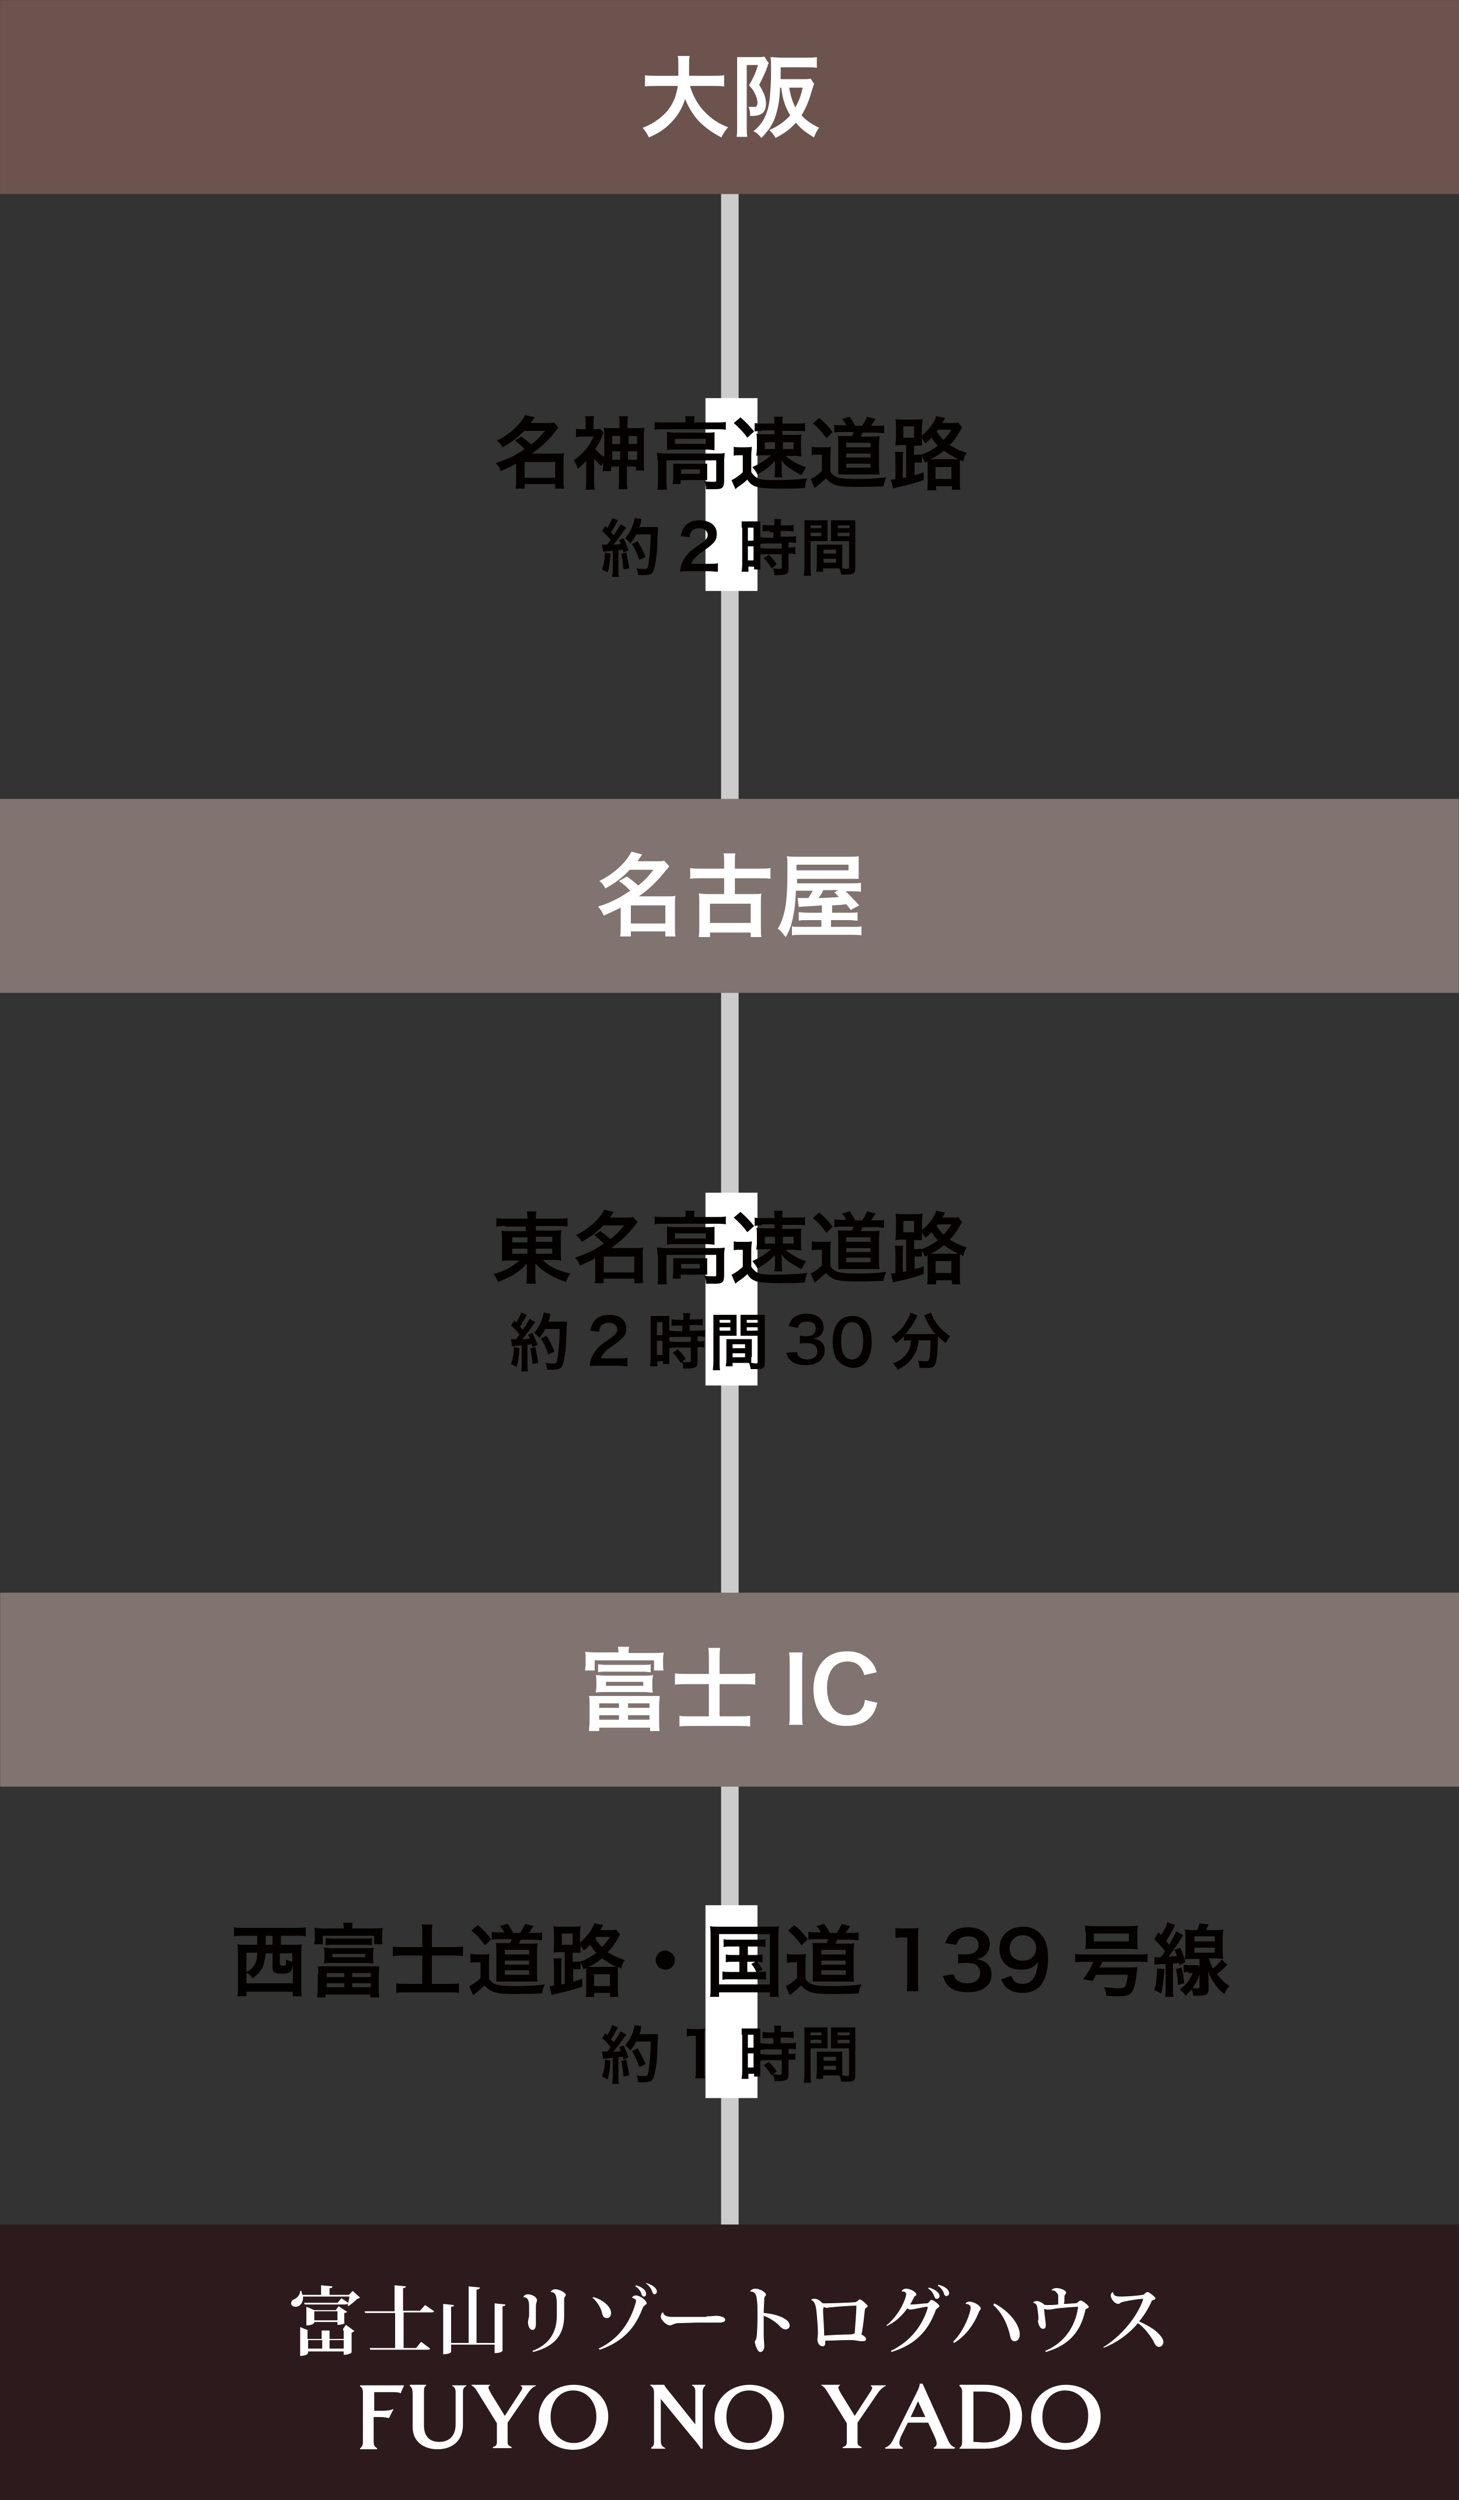 <?xml version="1.0" encoding="utf-8"?>
<!-- Generator: Adobe Illustrator 23.0.4, SVG Export Plug-In . SVG Version: 6.00 Build 0)  -->
<svg version="1.1" id="レイヤー_1" xmlns="http://www.w3.org/2000/svg" xmlns:xlink="http://www.w3.org/1999/xlink" x="0px"
	 y="0px" viewBox="0 0 258.1 442.1" style="enable-background:new 0 0 258.1 442.1;" xml:space="preserve">
<rect x="0" y="0" width="258.1" height="442.1" fill="#333333" stroke="none"/>
<style type="text/css">
	.st0{fill:#CCCCCC;}
	.st1{fill:#6C534E;}
	.st2{fill:#807370;}
	.st3{fill:#2C1A1D;}
	.st4{fill:#FFFFFF;}
	.st5{fill:#040000;}
</style>
<rect x="-77.3" y="230.2" transform="matrix(4.257195e-15 1 -1 4.257195e-15 360.861 102.604)" class="st0" width="412.9" height="3.1"/>
<rect x="111.9" y="-111.9" transform="matrix(-1.836970e-16 1 -1 -1.836970e-16 146.21 -111.886)" class="st1" width="34.3" height="258.1"/>
<rect x="111.9" y="169.7" transform="matrix(-1.836970e-16 1 -1 -1.836970e-16 427.826 169.73)" class="st2" width="34.3" height="258.1"/>
<rect x="104.7" y="288.7" transform="matrix(-1.836970e-16 1 -1 -1.836970e-16 546.76 288.664)" class="st3" width="48.7" height="258.1"/>
<g>
	<path class="st4" d="M122.1,15.3c0.4,1.4,1.2,3,2.3,4.2c1.2,1.3,2.5,2.3,4.4,3c-0.5,0.6-0.8,1-1.2,1.8c-1.7-0.9-2.8-1.7-4-2.9
		c-1-1.1-1.8-2.4-2.4-3.9c-0.5,1.6-1.3,3-2.6,4.3c-1.1,1.1-2.2,1.8-3.8,2.5c-0.3-0.6-0.6-1.1-1.1-1.7c1.2-0.5,1.8-0.8,2.6-1.4
		c2.1-1.5,3.2-3.3,3.6-6h-3.8c-1,0-1.5,0-2,0.1v-2c0.5,0.1,1.1,0.1,2,0.1h3.9c0-0.8,0-1.1,0-1.9c0-0.7,0-1.2-0.1-1.6h2.1
		c-0.1,0.6-0.1,0.8-0.1,1.9c0,0.7,0,1,0,1.6h4.2c0.9,0,1.5,0,2-0.1v2c-0.6-0.1-1.1-0.1-2-0.1H122.1z"/>
	<path class="st4" d="M130.4,11.6c0-0.6,0-1.1,0-1.5c0.3,0,0.6,0,1,0h2.7c0.5,0,0.8,0,1.1-0.1l0.8,1.2c-0.1,0.1-0.1,0.1-0.2,0.3
		c0,0,0,0.1,0,0.1c0,0,0,0.2-0.1,0.3c-0.3,0.9-0.7,1.7-1.4,3.1c0.8,1.3,1.2,2.2,1.2,3.3c0,1.6-0.8,2.2-2.5,2.2c-0.1,0-0.2,0-0.3,0
		c0-0.8-0.1-1.2-0.3-1.6c0.6,0,0.7,0,0.8,0c0.3,0,0.5,0,0.6-0.1c0.1-0.1,0.2-0.3,0.2-0.6c0-0.4-0.1-0.8-0.3-1.3
		c-0.3-0.7-0.5-1.1-1.2-1.8c0.7-1.2,1.1-2,1.6-3.6h-2v11.1c0,0.6,0,1.1,0.1,1.6h-1.9c0.1-0.4,0.1-1,0.1-1.8V11.6z M144,14.8
		c-0.1,0.3-0.1,0.4-0.5,1.6c-0.4,1.5-1,2.8-1.7,4c0.8,0.9,1.7,1.5,3.1,2.2c-0.4,0.5-0.6,0.9-0.9,1.7c-1.5-0.9-2.4-1.6-3.2-2.6
		c-1,1.1-1.9,1.8-3.6,2.7c-0.3-0.6-0.7-1-1.1-1.4c1.6-0.7,2.7-1.5,3.7-2.6c-0.9-1.5-1.3-2.6-1.6-4.9h-0.2c-0.1,2.5-0.4,3.8-0.9,5.3
		c-0.5,1.4-1.2,2.3-2.4,3.6c-0.6-0.7-0.8-0.9-1.4-1.2c1.3-1.1,1.9-2,2.4-3.5c0.3-0.9,0.5-2,0.6-4c0.1-1.2,0.1-2.6,0.1-3.6
		c0-0.8,0-1.5-0.1-2c0.6,0,1.2,0.1,1.9,0.1h4.5c0.8,0,1.3,0,1.8-0.1V12c-0.5-0.1-1-0.1-1.7-0.1h-4.7v1.3c0,0.2,0,0.4,0,0.8h4
		c0.6,0,1,0,1.3-0.1L144,14.8z M139.6,15.5c0.3,1.6,0.6,2.5,1.1,3.5c0.6-1.1,0.9-1.8,1.3-3.5H139.6z"/>
</g>
<g>
	<path class="st4" d="M109.4,292.3c0-0.5,0-0.7-0.1-1.1h2c-0.1,0.3-0.1,0.6-0.1,1.1h4.4c0.8,0,1.2,0,1.8-0.1c0,0.3-0.1,0.6-0.1,1.1
		v1c0,0.5,0,0.8,0.1,1.1h-1.7v-1.8h-10.5v1.8h-1.7c0-0.4,0.1-0.7,0.1-1.2v-1c0-0.4,0-0.8-0.1-1.1c0.5,0,1,0.1,1.8,0.1H109.4z
		 M104.3,301.5c0-0.8,0-1.2-0.1-1.6c0.4,0,0.8,0,1.6,0h9.3c0.8,0,1.2,0,1.6,0c0,0.5-0.1,0.9-0.1,1.6v2.8c0,0.7,0,1.3,0.1,1.8H115
		v-0.6h-9v0.6h-1.8c0-0.5,0.1-1.1,0.1-1.8V301.5z M115.4,298.2c0,0.5,0,0.8,0.1,1.1c-0.5,0-1-0.1-1.5-0.1h-7.1c-0.5,0-1,0-1.5,0.1
		c0-0.4,0.1-0.6,0.1-1.1v-0.9c0-0.5,0-0.7-0.1-1.1c0.4,0,0.9,0.1,1.5,0.1h7.1c0.6,0,1,0,1.5-0.1c0,0.4-0.1,0.6-0.1,1.1V298.2z
		 M105.8,294.3c0.3,0,0.8,0.1,1.2,0.1h6.9c0.5,0,0.9,0,1.2-0.1v1.4c-0.4,0-0.8-0.1-1.2-0.1H107c-0.4,0-0.8,0-1.2,0.1V294.3z
		 M106,302h3.5v-0.8H106V302z M106,304.1h3.5v-0.8H106V304.1z M107.2,297.4v0.7h6.6v-0.7H107.2z M111.1,302h3.8v-0.8h-3.8V302z
		 M111.1,304.1h3.8v-0.8h-3.8V304.1z"/>
	<path class="st4" d="M125.4,293.2c0-0.8,0-1.2-0.1-1.8h2.1c-0.1,0.6-0.1,1.1-0.1,1.8v2.8h4.1c0.8,0,1.5,0,2.2-0.1v2
		c-0.7-0.1-1.3-0.1-2.2-0.1h-4.1v5.7h3.4c1,0,1.4,0,2-0.1v1.9c-0.6-0.1-1.1-0.1-2-0.1h-8.5c-0.9,0-1.4,0-2,0.1v-1.9
		c0.5,0.1,1,0.1,2,0.1h3.2v-5.7h-3.7c-0.9,0-1.6,0-2.3,0.1v-2c0.7,0.1,1.4,0.1,2.3,0.1h3.7V293.2z"/>
	<path class="st4" d="M142,292.2c-0.1,0.6-0.1,1.1-0.1,2.1v8.6c0,0.9,0,1.5,0.1,2.1h-2.4c0.1-0.6,0.1-1.1,0.1-2.1v-8.6
		c0-1,0-1.4-0.1-2.1H142z"/>
	<path class="st4" d="M155.2,301.1c-0.3,1.2-0.6,1.8-1.1,2.4c-0.9,1.1-2.4,1.7-4.4,1.7c-1.7,0-3.1-0.5-4.1-1.5c-1.1-1.2-1.7-3-1.7-5
		c0-2.1,0.7-4,1.9-5.2c1-1,2.4-1.5,4-1.5c1.2,0,2.2,0.2,3.1,0.8c0.7,0.4,1.3,1,1.7,1.7c0.2,0.3,0.3,0.6,0.5,1.2l-2.2,0.5
		c-0.2-0.7-0.4-1-0.7-1.4c-0.5-0.7-1.3-1-2.3-1c-2.3,0-3.6,1.8-3.6,4.7c0,2.9,1.4,4.8,3.6,4.8c1.1,0,2.1-0.4,2.6-1.2
		c0.3-0.4,0.4-0.7,0.5-1.5L155.2,301.1z"/>
</g>
<rect x="111.9" y="29.4" transform="matrix(-1.836970e-16 1 -1 -1.836970e-16 287.465 29.369)" class="st2" width="34.3" height="258.1"/>
<g>
	<path class="st4" d="M110.9,155c1,0.7,1.1,0.8,2,1.6c1.1-0.9,1.7-1.5,2.7-2.8h-4.2c-1.2,1.3-2.5,2.3-4.3,3.3
		c-0.3-0.5-0.5-0.9-1.1-1.3c2.6-1.3,4.7-3.2,5.7-5.2l1.9,0.5c-0.4,0.6-0.6,0.8-0.8,1.2h3.3c0.6,0,1,0,1.4-0.1l0.9,1
		c-0.2,0.2-0.2,0.3-0.6,0.7c-1.4,1.8-2.9,3.3-4.8,4.6h5.2c0.6,0,1,0,1.3-0.1c-0.1,0.4-0.1,0.8-0.1,1.5v4.1c0,0.6,0,1.2,0.1,1.6h-1.8
		v-0.9h-6.1v0.9h-1.9c0.1-0.5,0.1-1,0.1-1.6v-3.5c-1,0.5-1.6,0.8-3,1.4c-0.3-0.7-0.5-1-1-1.6c1.4-0.4,2.7-1,3.8-1.6
		c0.5-0.3,1-0.6,1.9-1.2c-0.7-0.7-1.1-1.1-2-1.7L110.9,155z M111.6,163.3h6.1v-3.2h-6.1V163.3z"/>
	<path class="st4" d="M128.1,152.4c0-0.7,0-1-0.1-1.5h2.1c-0.1,0.4-0.1,0.8-0.1,1.5v1.2h4.4c0.7,0,1.4,0,1.9-0.1v1.9
		c-0.6-0.1-1.2-0.1-1.9-0.1H130v2.8h3.3c0.8,0,1,0,1.4-0.1c-0.1,0.4-0.1,0.8-0.1,1.5v4.4c0,0.8,0,1.3,0.1,1.8h-1.9v-0.8h-7.2v0.8h-2
		c0.1-0.5,0.1-1.1,0.1-1.8v-4.4c0-0.6,0-1.1-0.1-1.5c0.4,0,0.7,0.1,1.5,0.1h3v-2.8h-4.1c-0.7,0-1.4,0-1.9,0.1v-1.9
		c0.5,0.1,1.2,0.1,1.9,0.1h4.1V152.4z M125.6,163.2h7.2v-3.4h-7.2V163.2z"/>
	<path class="st4" d="M145.3,160.1c-0.1,0-0.1,0-1.3,0.1c-1.6,0.1-2.4,0.1-2.7,0.2l-0.2-1.6c0.4,0,0.4,0,0.7,0c0.6,0,1,0,1.2,0
		c0.3-0.5,0.5-0.8,0.8-1.3h-3c-0.1,2-0.2,3.2-0.5,4.6c-0.3,1.5-0.6,2.4-1.3,3.6c-0.5-0.6-0.8-1-1.4-1.5c0.6-1,0.9-1.8,1.2-3.1
		c0.4-1.8,0.5-4.1,0.5-7.9c0-0.8,0-1.3-0.1-1.8c0.6,0.1,1.1,0.1,2.1,0.1h8.8c0.8,0,1.3,0,1.8-0.1c0,0.5,0,0.7,0,1.3v1.5
		c0,0.5,0,0.7,0,1.2c-0.6,0-1,0-1.7,0h-9.2l0,0.8h9.4c1,0,1.4,0,1.9-0.1v1.6c-0.5-0.1-0.9-0.1-1.7-0.1h-1c0.6,0.6,1.3,1.3,2.4,2.5
		l-1.5,0.8l-0.8-1c-0.8,0.1-0.8,0.1-2.5,0.2v1.3h2.9c1,0,1.2,0,1.6-0.1v1.5c-0.5,0-0.9-0.1-1.6-0.1H147v1.2h3.5c1.1,0,1.5,0,1.9-0.1
		v1.6c-0.5-0.1-1.1-0.1-2.1-0.1h-8.2c-0.9,0-1.5,0-2,0.1v-1.6c0.4,0.1,0.9,0.1,1.9,0.1h3.3v-1.2h-2.4c-0.7,0-1.2,0-1.6,0.1v-1.5
		c0.4,0,0.7,0.1,1.7,0.1h2.4V160.1z M150.1,153.9v-1h-9.2v1H150.1z M145.6,157.5c-0.3,0.6-0.5,0.9-0.8,1.3c1.3,0,2.1-0.1,2.4-0.1
		c0.1,0,0.5,0,1.2-0.1c-0.3-0.3-0.4-0.4-0.8-0.8l0.7-0.4H145.6z"/>
</g>
<rect x="124.8" y="70.4" class="st4" width="9.2" height="34.1"/>
<g>
	<path class="st5" d="M92.2,77.2c0.9,0.6,0.9,0.7,1.8,1.4c1-0.8,1.5-1.3,2.4-2.4h-3.7c-1.1,1.2-2.2,2-3.8,2.9
		c-0.2-0.5-0.5-0.8-1-1.2c2.3-1.1,4.1-2.8,5-4.5l1.7,0.4c-0.4,0.5-0.5,0.7-0.7,1h2.9c0.5,0,0.9,0,1.2-0.1l0.8,0.9
		c-0.2,0.2-0.2,0.2-0.5,0.6c-1.2,1.6-2.6,2.9-4.2,4h4.5c0.6,0,0.8,0,1.2-0.1c-0.1,0.4-0.1,0.7-0.1,1.3v3.6c0,0.6,0,1,0.1,1.4h-1.6
		v-0.8h-5.4v0.8h-1.6c0.1-0.4,0.1-0.9,0.1-1.4v-3c-0.9,0.5-1.4,0.7-2.7,1.3c-0.2-0.6-0.4-0.9-0.9-1.4c1.2-0.4,2.4-0.9,3.4-1.4
		c0.4-0.3,0.9-0.5,1.7-1.1c-0.6-0.6-1-1-1.7-1.5L92.2,77.2z M92.8,84.5h5.4v-2.8h-5.4V84.5z"/>
	<path class="st5" d="M106.9,81.5c-0.2,0.3-0.3,0.4-0.5,0.9c-0.7-0.6-1-0.9-1.3-1.3v3.8c0,0.7,0,1.1,0.1,1.7h-1.6
		c0.1-0.4,0.1-1,0.1-1.7v-3.4c-0.5,0.5-0.8,0.9-1.5,1.4c-0.2-0.6-0.3-1-0.7-1.5c0.7-0.5,1.4-1.1,2-1.8c0.7-0.8,1.1-1.5,1.5-2.4h-1.9
		c-0.4,0-0.8,0-1.2,0.1v-1.5c0.3,0.1,0.5,0.1,1.1,0.1h0.6v-1.2c0-0.3,0-0.7-0.1-1.1h1.6c-0.1,0.3-0.1,0.7-0.1,1.1v1.2h0.3
		c0.4,0,0.7,0,0.8-0.1l0.7,0.7c-0.1,0.1-0.1,0.2-0.2,0.4c-0.4,1.1-0.8,1.8-1.3,2.5c0.4,0.5,1,1,1.6,1.4v-3.8c0-0.7,0-1-0.1-1.4
		c0.4,0.1,0.7,0.1,1.4,0.1h1.4v-0.6c0-0.6,0-1-0.1-1.5h1.6c-0.1,0.5-0.1,0.9-0.1,1.5v0.6h1.6c0.8,0,1.1,0,1.4-0.1
		c0,0.4-0.1,0.6-0.1,1.4v4.7c0,0.6,0,1.1,0.1,1.5h-1.5v-0.7h-1.6v2.3c0,0.8,0,1.2,0.1,1.7h-1.6c0.1-0.5,0.1-0.9,0.1-1.7v-2.3h-1.4
		v0.8h-1.5c0.1-0.4,0.1-0.8,0.1-1.5V81.5z M108.3,77.1v1.4h1.4v-1.4H108.3z M108.3,79.8v1.5h1.4v-1.5H108.3z M112.7,78.5v-1.4h-1.5
		v1.4H112.7z M112.7,81.3v-1.5h-1.6v1.5H112.7z"/>
	<path class="st5" d="M121.3,74.5c0-0.3,0-0.6-0.1-0.9h1.7c-0.1,0.3-0.1,0.6-0.1,0.9v0.2h4.1c0.6,0,1,0,1.5-0.1V76
		c-0.5-0.1-0.8-0.1-1.5-0.1h-9.7c-0.6,0-1,0-1.4,0.1v-1.4c0.4,0.1,0.9,0.1,1.5,0.1h3.9V74.5z M116.3,81.4c0-0.5,0-0.8-0.1-1.3
		c0.4,0,0.9,0.1,1.5,0.1h9.1c0.7,0,1,0,1.4-0.1c0,0.4-0.1,0.8-0.1,1.3v3.6c0,0.7-0.1,1-0.3,1.2c-0.3,0.3-0.7,0.3-1.7,0.3
		c-0.3,0-0.4,0-0.8,0c-0.2,0-0.2,0-0.4,0c0-0.6-0.1-1-0.3-1.4c0.8,0.1,1.4,0.1,1.8,0.1c0.3,0,0.3-0.1,0.3-0.3v-3.5h-8.8v3.7
		c0,0.7,0,1.1,0.1,1.5h-1.7c0.1-0.3,0.1-0.9,0.1-1.5V81.4z M118,77.4c0-0.4,0-0.7,0-1c0.4,0,0.7,0.1,1.4,0.1h5.8
		c0.6,0,0.9,0,1.2-0.1c0,0.4,0,0.6,0,1v1.2c0,0.5,0,0.7,0,1c-0.4,0-0.7-0.1-1.3-0.1h-5.8c-0.5,0-0.9,0-1.3,0.1c0-0.3,0-0.6,0-1V77.4
		z M125.1,84c0,0.4,0,0.7,0,0.9c-0.3,0-0.8,0-1.2,0h-3.5v0.7H119c0-0.3,0.1-0.6,0.1-1.1v-1.6c0-0.4,0-0.6,0-0.9c0.3,0,0.6,0,1.1,0
		h3.8c0.5,0,0.7,0,1.1,0c0,0.3,0,0.5,0,0.9V84z M119.4,78.5h5.4v-0.9h-5.4V78.5z M120.5,83.8h3.3V83h-3.3V83.8z"/>
	<path class="st5" d="M129.8,79c0.4,0.1,0.6,0.1,1.1,0.1h1c0.4,0,0.7,0,1.1-0.1c0,0.4-0.1,0.8-0.1,1.5v3c0.8,1.1,1.4,1.4,3.5,1.4
		c2.8,0,4.8-0.1,6.4-0.3c-0.3,0.8-0.3,0.9-0.4,1.7c-1.3,0.1-3,0.1-4.4,0.1c-2.3,0-3.4-0.1-4.1-0.3c-0.7-0.2-1.2-0.5-1.7-1.3
		c-0.6,0.6-0.9,0.8-1.5,1.2c-0.3,0.2-0.5,0.4-0.6,0.5l-0.7-1.6c0.5-0.2,1.4-0.8,2-1.4v-3h-0.7c-0.4,0-0.6,0-0.9,0.1V79z M131,73.8
		c1,0.9,1.6,1.5,2.4,2.5l-1.2,1.1c-0.7-1-1.4-1.7-2.4-2.6L131,73.8z M134.8,76.2c-0.6,0-0.9,0-1.3,0.1v-1.5c0.4,0.1,0.8,0.1,1.5,0.1
		h2v-0.3c0-0.3,0-0.6-0.1-0.9h1.6c-0.1,0.3-0.1,0.5-0.1,0.8v0.4h2.5c0.8,0,1.1,0,1.5-0.1v1.5c-0.4-0.1-0.7-0.1-1.3-0.1h-2.7v0.7h2.1
		c0.6,0,0.9,0,1.3-0.1c-0.1,0.4-0.1,0.7-0.1,1.3v1.3c0,0.6,0,0.9,0.1,1.3c-0.3,0-0.7-0.1-1.4-0.1h-1.4c0.5,0.5,0.7,0.6,1.2,0.9
		c0.8,0.5,1.4,0.8,2.4,1.1c-0.4,0.6-0.4,0.7-0.8,1.4c-0.9-0.4-1.3-0.7-2.1-1.2c-0.7-0.5-1-0.8-1.5-1.4c0,0.2,0.1,0.5,0.1,1v1
		c0,0.4,0,0.6,0.1,1H137c0-0.3,0.1-0.6,0.1-1v-1c0-0.1,0-0.4,0-0.9c-0.8,0.9-1.7,1.6-3.1,2.4c-0.3-0.6-0.5-0.8-0.9-1.3
		c1.3-0.6,2.3-1.2,3.3-2.1h-1.2c-0.7,0-1,0-1.4,0.1c0-0.4,0.1-0.7,0.1-1.3v-1.3c0-0.6,0-0.9-0.1-1.3c0.4,0.1,0.8,0.1,1.4,0.1h1.8
		v-0.7H134.8z M135.3,78.2v1.2h1.8v-1.2H135.3z M138.5,79.4h1.9v-1.2h-1.9V79.4z"/>
	<path class="st5" d="M143.8,79c0.3,0.1,0.6,0.1,1.1,0.1h1c0.4,0,0.8,0,1.1-0.1c-0.1,0.4-0.1,0.8-0.1,1.5v2.9c0.3,0.5,0.6,0.7,1,0.9
		c0.7,0.3,1.7,0.4,3.7,0.4c2,0,3.7-0.1,5.2-0.3c-0.3,0.6-0.4,0.9-0.5,1.6c-2.5,0.1-3.8,0.1-4.8,0.1c-2,0-3.1-0.1-3.9-0.4
		c-0.6-0.3-0.9-0.5-1.5-1.1c-0.4,0.4-1,0.9-1.6,1.4c-0.2,0.1-0.2,0.2-0.4,0.3l-0.7-1.6c0.5-0.2,1.1-0.6,2-1.4v-2.9h-0.8
		c-0.4,0-0.6,0-1,0.1V79z M144.9,73.9c1.1,0.9,1.7,1.6,2.4,2.5l-1.1,1.1c-0.8-1.1-1.4-1.8-2.4-2.6L144.9,73.9z M149.7,75.2
		c-0.2-0.4-0.4-0.8-0.8-1.1l1.4-0.4c0.4,0.5,0.6,0.9,1,1.6h1.2c0.4-0.5,0.6-1,0.9-1.6l1.5,0.4c-0.3,0.4-0.6,0.9-0.8,1.2h0.9
		c0.6,0,1,0,1.4-0.1v1.4c-0.4,0-0.9-0.1-1.4-0.1h-2.4c-0.2,0.4-0.2,0.5-0.3,0.7h2c0.6,0,1,0,1.3-0.1c0,0.4-0.1,0.8-0.1,1.3v4.1
		c0,0.6,0,0.9,0.1,1.4c-0.5,0-0.7,0-1.1,0h-4.9c-0.4,0-0.7,0-1.3,0c0-0.3,0-0.9,0-1.3v-4.2c0-0.5,0-1-0.1-1.3c0.3,0,0.7,0,1.4,0h1.1
		c0.2-0.3,0.2-0.4,0.3-0.7H149c-0.6,0-1,0-1.4,0.1v-1.4c0.3,0.1,0.8,0.1,1.4,0.1H149.7z M149.7,82.7h4.3V82h-4.3V82.7z M149.7,79.1
		h4.3v-0.8h-4.3V79.1z M149.7,80.9h4.3v-0.7h-4.3V80.9z"/>
	<path class="st5" d="M160.4,78.7h-0.7c-0.5,0-0.9,0-1.3,0.1c0-0.4,0.1-0.8,0.1-1.4v-1.9c0-0.6,0-1-0.1-1.4c0.4,0.1,0.8,0.1,1.4,0.1
		h2c0.6,0,1,0,1.4-0.1c0,0.4-0.1,0.8-0.1,1.4v1.5c1.2-1,2.3-2.4,2.5-3.4l1.6,0.3l-0.5,0.9h1.6c0.6,0,0.9,0,1.2-0.1l0.7,0.9
		c-1.1,1.9-1.5,2.4-2.2,3.1c1,0.6,1.6,0.9,3,1.4c-0.3,0.5-0.5,0.9-0.6,1.5l-0.6-0.3c0,0.2,0,0.4,0,0.8v3c0,0.7,0,1.1,0.1,1.5h-1.5
		V86h-2.8v0.7H164c0.1-0.4,0.1-0.7,0.1-1.4v-3.1c0-0.3,0-0.4,0-0.6l-0.5,0.2c-0.2-0.6-0.3-0.7-0.5-1.1v1.1c-0.3,0-0.6,0-1,0h-0.3
		v2.2c0.6-0.1,0.8-0.2,1.6-0.5v1.4c-1.4,0.5-2.9,0.9-4.8,1.3c-0.3,0.1-0.4,0.1-0.6,0.2l-0.4-1.6c0.3,0,0.5,0,0.8-0.1v-3.4
		c0-0.7,0-1-0.1-1.4h1.5c-0.1,0.4-0.1,0.6-0.1,1.4v3.2c0.2,0,0.2,0,0.6-0.1V78.7z M159.8,77.4h1.9v-2h-1.9V77.4z M163,80.4
		c1.1-0.4,2-0.9,2.9-1.6c-0.5-0.5-0.7-0.8-1.1-1.4c-0.4,0.4-0.6,0.6-1.1,1c-0.2-0.3-0.3-0.4-0.6-0.9c0,0.7,0,1,0,1.3
		c-0.3,0-0.3,0-1.1,0h-0.3v1.6h0.3C162.6,80.4,162.8,80.3,163,80.4L163,80.4z M168.7,81.2c0.4,0,0.5,0,0.8,0c-1-0.5-1.8-1-2.5-1.5
		c-0.7,0.6-1.5,1.1-2.4,1.5c0.2,0,0.2,0,0.4,0H168.7z M165.5,84.7h2.8v-2.1h-2.8V84.7z M165.9,76c-0.1,0.2-0.1,0.2-0.2,0.3
		c0.4,0.6,0.7,1,1.2,1.5c0.6-0.6,0.9-1,1.4-1.8H165.9z"/>
</g>
<g>
	<path class="st5" d="M108,97.9c-0.1,1.4-0.2,2.3-0.5,3.3l-1-0.5c0.3-0.9,0.5-1.7,0.5-3L108,97.9z M106.5,96.3c0.2,0,0.3,0,0.5,0
		c0.1,0,0.2,0,0.4,0c0.4-0.5,0.4-0.5,0.6-0.8c-0.6-0.8-0.7-0.9-1.5-1.6l0.6-0.9c0.2,0.2,0.2,0.3,0.3,0.4c0.4-0.6,0.8-1.4,0.9-1.8
		l1,0.4c-0.1,0.1-0.1,0.2-0.2,0.4c-0.3,0.5-0.7,1.3-1,1.7c0.2,0.2,0.3,0.4,0.5,0.5c0.7-1,1-1.6,1.2-1.9l1,0.6
		c-0.1,0.1-0.2,0.2-0.4,0.5c-0.6,0.9-1.4,1.9-1.9,2.5c0.6,0,0.7,0,1.3-0.1c-0.1-0.3-0.1-0.4-0.3-0.7l0.8-0.3
		c0.3,0.6,0.6,1.3,0.9,2.1l-0.9,0.4c-0.1-0.3-0.1-0.3-0.1-0.5c-0.3,0-0.6,0.1-0.8,0.1v3.5c0,0.5,0,0.8,0.1,1.2h-1.2
		c0-0.3,0.1-0.6,0.1-1.2v-3.4c-0.5,0-0.8,0.1-1,0.1c-0.5,0-0.5,0-0.7,0.1L106.5,96.3z M110.8,97.7c0.2,1,0.4,1.9,0.5,2.8l-1,0.2
		c-0.1-0.8-0.2-2-0.4-2.8L110.8,97.7z M112.6,94.4c-0.4,0.8-0.6,1.1-1.1,1.7c-0.2-0.3-0.5-0.6-0.9-0.9c0.5-0.6,1-1.4,1.3-2.2
		c0.2-0.6,0.3-1,0.4-1.4l1.2,0.2c-0.1,0.1-0.1,0.1-0.1,0.5c-0.1,0.5-0.2,0.6-0.3,0.9h2.4c0.5,0,0.7,0,0.9,0c0,0.4,0,0.4-0.1,1.9
		c0,1.3-0.1,3.2-0.3,4.1c-0.2,1.3-0.4,1.9-0.7,2.2c-0.3,0.2-0.7,0.3-1.4,0.3c-0.3,0-0.6,0-1,0c-0.1-0.5-0.1-0.8-0.3-1.2
		c0.6,0.1,1.1,0.1,1.4,0.1c0.5,0,0.6-0.1,0.7-0.8c0.2-1.1,0.4-3,0.4-5.3H112.6z M113.1,99c-0.5-1.3-0.7-1.8-1.3-2.8l1-0.5
		c0.6,1,0.9,1.6,1.4,2.8L113.1,99z"/>
	<path class="st5" d="M121.7,101c-0.9,0-1,0-1.4,0.1c0.1-0.6,0.1-1,0.3-1.4c0.3-0.8,0.8-1.5,1.5-2.2c0.4-0.3,0.7-0.6,1.8-1.3
		c1-0.7,1.3-1.1,1.3-1.6c0-0.7-0.6-1.2-1.5-1.2c-0.6,0-1.1,0.2-1.4,0.6c-0.2,0.3-0.3,0.5-0.3,1l-1.6-0.2c0.2-0.8,0.4-1.3,0.8-1.8
		c0.5-0.6,1.4-1,2.5-1c1.9,0,3.1,0.9,3.1,2.4c0,0.7-0.2,1.3-0.8,1.8c-0.3,0.3-0.4,0.4-1.8,1.4c-0.5,0.3-1,0.8-1.3,1.1
		c-0.3,0.4-0.5,0.6-0.6,1h3.1c0.7,0,1.2,0,1.6-0.1v1.5c-0.5,0-1-0.1-1.7-0.1H121.7z"/>
	<path class="st5" d="M131.2,93.3c0-0.5,0-0.8,0-1.1c0.2,0,0.5,0,1,0h1.3c0.5,0,0.7,0,1,0c0,0.3,0,0.5,0,1.1v6.3c0,0.6,0,0.8,0,1.1
		h-1.1v-0.5h-1v0.9h-1.2c0-0.3,0.1-0.7,0.1-1.3V93.3z M132.3,95.6h1v-2.3h-1V95.6z M132.3,99.1h1v-2.5h-1V99.1z M136.1,93.9
		c-0.9,0-0.9,0-1.2,0.1v-1.2c0.3,0,0.7,0.1,1.1,0.1h1v-0.3c0-0.3,0-0.5-0.1-0.8h1.3c0,0.3-0.1,0.5-0.1,0.8v0.3h1.2
		c0.5,0,0.8,0,1.1-0.1v1.2c-0.3,0-0.6-0.1-1.1-0.1h-1.2v1h1.5c0.5,0,0.9,0,1.2-0.1V96c-0.3,0-0.6-0.1-1.1-0.1h-0.2v0.9h0.1
		c0.5,0,0.8,0,1.1-0.1V98c-0.3-0.1-0.6-0.1-1.1-0.1h-0.1v2.5c0,0.6-0.1,0.9-0.4,1.1c-0.3,0.1-0.7,0.2-1.2,0.2c-0.1,0-0.1,0-0.9,0
		c0-0.5-0.1-0.8-0.3-1.2c0.3,0,0.8,0.1,1.2,0.1c0.3,0,0.4-0.1,0.4-0.3V98h-2.6c-0.4,0-0.8,0-1.2,0.1v-1.2c0.3,0,0.6,0.1,1.2,0.1h2.6
		v-0.9h-2.6c-0.5,0-0.9,0-1.2,0.1v-1.2c0.3,0,0.7,0.1,1.2,0.1h1.1v-1H136.1z M136.5,100.5c-0.4-0.7-0.9-1.3-1.4-1.8l0.9-0.6
		c0.5,0.5,1,1,1.4,1.7L136.5,100.5z"/>
	<path class="st5" d="M143.4,100.4c0,0.7,0,1.1,0.1,1.4h-1.3c0-0.3,0.1-0.7,0.1-1.4v-7.2c0-0.6,0-0.9,0-1.2c0.3,0,0.6,0,1.1,0h1.9
		c0.6,0,0.8,0,1.1,0c0,0.4,0,0.6,0,1v1.7c0,0.5,0,0.8,0,1c-0.3,0-0.6,0-1,0h-2V100.4z M143.4,93.4h1.9v-0.5h-1.9V93.4z M143.4,94.8
		h1.9v-0.6h-1.9V94.8z M149,99.5c0,0.4,0,0.7,0,1c0.2,0,0.6,0.1,0.8,0.1c0.3,0,0.4-0.1,0.4-0.3v-4.6h-2.2c-0.4,0-0.7,0-1,0
		c0-0.3,0-0.5,0-1V93c0-0.4,0-0.7,0-1c0.3,0,0.6,0,1.1,0h2.1c0.5,0,0.8,0,1.1,0c0,0.4,0,0.7,0,1.2v7.2c0,0.7-0.1,0.9-0.5,1.1
		c-0.2,0.1-0.6,0.1-1.2,0.1c-0.2,0-0.2,0-0.8,0c-0.1-0.5-0.1-0.7-0.3-1.1c-0.3,0-0.5,0-0.6,0h-2.3v0.6h-1.2c0-0.3,0.1-0.7,0.1-1.1
		v-2.7c0-0.4,0-0.7,0-1c0.3,0,0.6,0,1,0h2.5c0.5,0,0.7,0,1,0c0,0.3,0,0.6,0,1V99.5z M145.7,97.9h2.2v-0.7h-2.2V97.9z M145.7,99.5
		h2.2v-0.7h-2.2V99.5z M148.2,93.4h2.1v-0.5h-2.1V93.4z M148.2,94.8h2.1v-0.6h-2.1V94.8z"/>
</g>
<rect x="124.8" y="210.9" class="st4" width="9.2" height="34.1"/>
<g>
	<path class="st5" d="M89.5,216.8c-0.7,0-1.2,0-1.7,0.1v-1.5c0.5,0.1,1,0.1,1.8,0.1h3.7c0-0.6,0-0.8-0.1-1.3h1.7
		c-0.1,0.4-0.1,0.7-0.1,1.3h3.8c0.9,0,1.4,0,1.8-0.1v1.5c-0.5-0.1-1.1-0.1-1.7-0.1h-3.9v0.8h2.9c0.9,0,1.1,0,1.6-0.1
		c0,0.4-0.1,0.9-0.1,1.4v2.6c0,0.8,0,0.8,0.1,1.4c-0.4-0.1-0.8-0.1-1.6-0.1h-1.7c1.2,1.2,2.7,1.9,4.9,2.4c-0.4,0.6-0.5,0.8-0.8,1.5
		c-1.1-0.4-2-0.8-2.9-1.3c-1-0.6-1.7-1.1-2.5-2c0,0.5,0,0.7,0,1v1c0,0.7,0,1.1,0.1,1.6h-1.7c0.1-0.5,0.1-1,0.1-1.6v-1
		c0-0.2,0-0.7,0-1c-0.7,0.9-1.6,1.6-2.7,2.2c-0.7,0.4-1.6,0.8-2.4,1.1c-0.3-0.7-0.4-0.9-0.8-1.4c1.1-0.3,1.8-0.6,2.6-1
		c0.9-0.5,1.5-1,2-1.4h-1.5c-0.9,0-1.1,0-1.6,0.1c0-0.1,0-0.1,0-0.4c0-0.1,0-0.1,0-1v-2.6c0-0.7,0-1-0.1-1.4
		c0.4,0.1,0.7,0.1,1.5,0.1h2.8v-0.8H89.5z M90.6,218.8v0.9h2.7v-0.9H90.6z M90.6,220.8v0.9h2.7v-0.9H90.6z M94.8,219.6h2.9v-0.9
		h-2.9V219.6z M94.8,221.7h2.9v-0.9h-2.9V221.7z"/>
	<path class="st5" d="M106.2,217.7c0.9,0.6,0.9,0.7,1.8,1.4c1-0.8,1.5-1.3,2.4-2.4h-3.7c-1.1,1.2-2.2,2-3.8,2.9
		c-0.2-0.5-0.5-0.8-1-1.2c2.3-1.1,4.1-2.8,5-4.5l1.7,0.4c-0.4,0.5-0.5,0.7-0.7,1h2.9c0.5,0,0.9,0,1.2-0.1l0.8,0.9
		c-0.2,0.2-0.2,0.2-0.5,0.6c-1.2,1.6-2.6,2.9-4.2,4h4.5c0.6,0,0.8,0,1.2-0.1c-0.1,0.4-0.1,0.7-0.1,1.3v3.6c0,0.6,0,1,0.1,1.4h-1.6
		v-0.8h-5.4v0.8h-1.6c0.1-0.4,0.1-0.9,0.1-1.4v-3c-0.9,0.5-1.4,0.7-2.7,1.3c-0.2-0.6-0.4-0.9-0.9-1.4c1.2-0.4,2.4-0.9,3.4-1.4
		c0.4-0.3,0.9-0.5,1.7-1.1c-0.6-0.6-1-1-1.7-1.5L106.2,217.7z M106.8,225h5.4v-2.8h-5.4V225z"/>
	<path class="st5" d="M121.3,215c0-0.3,0-0.6-0.1-0.9h1.7c-0.1,0.3-0.1,0.6-0.1,0.9v0.2h4.1c0.6,0,1,0,1.5-0.1v1.4
		c-0.5-0.1-0.8-0.1-1.5-0.1h-9.7c-0.6,0-1,0-1.4,0.1v-1.4c0.4,0.1,0.9,0.1,1.5,0.1h3.9V215z M116.3,221.9c0-0.5,0-0.8-0.1-1.3
		c0.4,0,0.9,0.1,1.5,0.1h9.1c0.7,0,1,0,1.4-0.1c0,0.4-0.1,0.8-0.1,1.3v3.6c0,0.7-0.1,1-0.3,1.2c-0.3,0.3-0.7,0.3-1.7,0.3
		c-0.3,0-0.4,0-0.8,0c-0.2,0-0.2,0-0.4,0c0-0.6-0.1-1-0.3-1.4c0.8,0.1,1.4,0.1,1.8,0.1c0.3,0,0.3-0.1,0.3-0.3v-3.5h-8.8v3.7
		c0,0.7,0,1.1,0.1,1.5h-1.7c0.1-0.3,0.1-0.9,0.1-1.5V221.9z M118,217.9c0-0.4,0-0.7,0-1c0.4,0,0.7,0.1,1.4,0.1h5.8
		c0.6,0,0.9,0,1.2-0.1c0,0.4,0,0.6,0,1v1.2c0,0.5,0,0.7,0,1c-0.4,0-0.7-0.1-1.3-0.1h-5.8c-0.5,0-0.9,0-1.3,0.1c0-0.3,0-0.6,0-1
		V217.9z M125.1,224.5c0,0.4,0,0.7,0,0.9c-0.3,0-0.8,0-1.2,0h-3.5v0.7H119c0-0.3,0.1-0.6,0.1-1.1v-1.6c0-0.4,0-0.6,0-0.9
		c0.3,0,0.6,0,1.1,0h3.8c0.5,0,0.7,0,1.1,0c0,0.3,0,0.5,0,0.9V224.5z M119.4,219h5.4v-0.9h-5.4V219z M120.5,224.3h3.3v-0.8h-3.3
		V224.3z"/>
	<path class="st5" d="M129.8,219.5c0.4,0.1,0.6,0.1,1.1,0.1h1c0.4,0,0.7,0,1.1-0.1c0,0.4-0.1,0.8-0.1,1.5v3c0.8,1.1,1.4,1.4,3.5,1.4
		c2.8,0,4.8-0.1,6.4-0.3c-0.3,0.8-0.3,0.9-0.4,1.7c-1.3,0.1-3,0.1-4.4,0.1c-2.3,0-3.4-0.1-4.1-0.3c-0.7-0.2-1.2-0.5-1.7-1.3
		c-0.6,0.6-0.9,0.8-1.5,1.2c-0.3,0.2-0.5,0.4-0.6,0.5l-0.7-1.6c0.5-0.2,1.4-0.8,2-1.4v-3h-0.7c-0.4,0-0.6,0-0.9,0.1V219.5z
		 M131,214.3c1,0.9,1.6,1.5,2.4,2.5l-1.2,1.1c-0.7-1-1.4-1.7-2.4-2.6L131,214.3z M134.8,216.7c-0.6,0-0.9,0-1.3,0.1v-1.5
		c0.4,0.1,0.8,0.1,1.5,0.1h2V215c0-0.3,0-0.6-0.1-0.9h1.6c-0.1,0.3-0.1,0.5-0.1,0.8v0.4h2.5c0.8,0,1.1,0,1.5-0.1v1.5
		c-0.4-0.1-0.7-0.1-1.3-0.1h-2.7v0.7h2.1c0.6,0,0.9,0,1.3-0.1c-0.1,0.4-0.1,0.7-0.1,1.3v1.3c0,0.6,0,0.9,0.1,1.3
		c-0.3,0-0.7-0.1-1.4-0.1h-1.4c0.5,0.5,0.7,0.6,1.2,0.9c0.8,0.5,1.4,0.8,2.4,1.1c-0.4,0.6-0.4,0.7-0.8,1.4c-0.9-0.4-1.3-0.7-2.1-1.2
		c-0.7-0.5-1-0.8-1.5-1.4c0,0.2,0.1,0.5,0.1,1v1c0,0.4,0,0.6,0.1,1H137c0-0.3,0.1-0.6,0.1-1v-1c0-0.1,0-0.4,0-0.9
		c-0.8,0.9-1.7,1.6-3.1,2.4c-0.3-0.6-0.5-0.8-0.9-1.3c1.3-0.6,2.3-1.2,3.3-2.1h-1.2c-0.7,0-1,0-1.4,0.1c0-0.4,0.1-0.7,0.1-1.3v-1.3
		c0-0.6,0-0.9-0.1-1.3c0.4,0.1,0.8,0.1,1.4,0.1h1.8v-0.7H134.8z M135.3,218.7v1.2h1.8v-1.2H135.3z M138.5,219.9h1.9v-1.2h-1.9V219.9
		z"/>
	<path class="st5" d="M143.8,219.5c0.3,0.1,0.6,0.1,1.1,0.1h1c0.4,0,0.8,0,1.1-0.1c-0.1,0.4-0.1,0.8-0.1,1.5v2.9
		c0.3,0.5,0.6,0.7,1,0.9c0.7,0.3,1.7,0.4,3.7,0.4c2,0,3.7-0.1,5.2-0.3c-0.3,0.6-0.4,0.9-0.5,1.6c-2.5,0.1-3.8,0.1-4.8,0.1
		c-2,0-3.1-0.1-3.9-0.4c-0.6-0.3-0.9-0.5-1.5-1.1c-0.4,0.4-1,0.9-1.6,1.4c-0.2,0.1-0.2,0.2-0.4,0.3l-0.7-1.6c0.5-0.2,1.1-0.6,2-1.4
		V221h-0.8c-0.4,0-0.6,0-1,0.1V219.5z M144.9,214.4c1.1,0.9,1.7,1.6,2.4,2.5l-1.1,1.1c-0.8-1.1-1.4-1.8-2.4-2.6L144.9,214.4z
		 M149.7,215.7c-0.2-0.4-0.4-0.8-0.8-1.1l1.4-0.4c0.4,0.5,0.6,0.9,1,1.6h1.2c0.4-0.5,0.6-1,0.9-1.6l1.5,0.4
		c-0.3,0.4-0.6,0.9-0.8,1.2h0.9c0.6,0,1,0,1.4-0.1v1.4c-0.4,0-0.9-0.1-1.4-0.1h-2.4c-0.2,0.4-0.2,0.5-0.3,0.7h2c0.6,0,1,0,1.3-0.1
		c0,0.4-0.1,0.8-0.1,1.3v4.1c0,0.6,0,0.9,0.1,1.4c-0.5,0-0.7,0-1.1,0h-4.9c-0.4,0-0.7,0-1.3,0c0-0.3,0-0.9,0-1.3v-4.2
		c0-0.5,0-1-0.1-1.3c0.3,0,0.7,0,1.4,0h1.1c0.2-0.3,0.2-0.4,0.3-0.7H149c-0.6,0-1,0-1.4,0.1v-1.4c0.3,0.1,0.8,0.1,1.4,0.1H149.7z
		 M149.7,223.2h4.3v-0.8h-4.3V223.2z M149.7,219.6h4.3v-0.8h-4.3V219.6z M149.7,221.4h4.3v-0.7h-4.3V221.4z"/>
	<path class="st5" d="M160.4,219.2h-0.7c-0.5,0-0.9,0-1.3,0.1c0-0.4,0.1-0.8,0.1-1.4V216c0-0.6,0-1-0.1-1.4c0.4,0.1,0.8,0.1,1.4,0.1
		h2c0.6,0,1,0,1.4-0.1c0,0.4-0.1,0.8-0.1,1.4v1.5c1.2-1,2.3-2.4,2.5-3.4l1.6,0.3l-0.5,0.9h1.6c0.6,0,0.9,0,1.2-0.1l0.7,0.9
		c-1.1,1.9-1.5,2.4-2.2,3.1c1,0.6,1.6,0.9,3,1.4c-0.3,0.5-0.5,0.9-0.6,1.5l-0.6-0.3c0,0.2,0,0.4,0,0.8v3c0,0.7,0,1.1,0.1,1.5h-1.5
		v-0.7h-2.8v0.7H164c0.1-0.4,0.1-0.7,0.1-1.4v-3.1c0-0.3,0-0.4,0-0.6l-0.5,0.2c-0.2-0.6-0.3-0.7-0.5-1.1v1.1c-0.3,0-0.6,0-1,0h-0.3
		v2.2c0.6-0.1,0.8-0.2,1.6-0.5v1.4c-1.4,0.5-2.9,0.9-4.8,1.3c-0.3,0.1-0.4,0.1-0.6,0.2l-0.4-1.6c0.3,0,0.5,0,0.8-0.1v-3.4
		c0-0.7,0-1-0.1-1.4h1.5c-0.1,0.4-0.1,0.6-0.1,1.4v3.2c0.2,0,0.2,0,0.6-0.1V219.2z M159.8,217.9h1.9v-2h-1.9V217.9z M163,220.9
		c1.1-0.4,2-0.9,2.9-1.6c-0.5-0.5-0.7-0.8-1.1-1.4c-0.4,0.4-0.6,0.6-1.1,1c-0.2-0.3-0.3-0.4-0.6-0.9c0,0.7,0,1,0,1.3
		c-0.3,0-0.3,0-1.1,0h-0.3v1.6h0.3C162.6,220.8,162.8,220.8,163,220.9L163,220.9z M168.7,221.7c0.4,0,0.5,0,0.8,0
		c-1-0.5-1.8-1-2.5-1.5c-0.7,0.6-1.5,1.1-2.4,1.5c0.2,0,0.2,0,0.4,0H168.7z M165.5,225.1h2.8v-2.1h-2.8V225.1z M165.9,216.5
		c-0.1,0.2-0.1,0.2-0.2,0.3c0.4,0.6,0.7,1,1.2,1.5c0.6-0.6,0.9-1,1.4-1.8H165.9z"/>
</g>
<g>
	<path class="st5" d="M91.9,238.4c-0.1,1.4-0.2,2.3-0.5,3.3l-1-0.5c0.3-0.9,0.5-1.7,0.5-3L91.9,238.4z M90.4,236.8
		c0.2,0,0.3,0,0.5,0c0.1,0,0.2,0,0.4,0c0.4-0.5,0.4-0.5,0.6-0.8c-0.6-0.8-0.7-0.9-1.5-1.6l0.6-0.9c0.2,0.2,0.2,0.3,0.3,0.4
		c0.4-0.6,0.8-1.4,0.9-1.8l1,0.4c-0.1,0.1-0.1,0.2-0.2,0.4c-0.3,0.5-0.7,1.3-1,1.7c0.2,0.2,0.3,0.4,0.5,0.5c0.7-1,1-1.6,1.2-1.9
		l1,0.6c-0.1,0.1-0.2,0.2-0.4,0.5c-0.6,0.9-1.4,1.9-1.9,2.5c0.6,0,0.7,0,1.3-0.1c-0.1-0.3-0.1-0.4-0.3-0.7l0.8-0.3
		c0.3,0.6,0.6,1.3,0.9,2.1l-0.9,0.4c-0.1-0.3-0.1-0.3-0.1-0.5c-0.3,0-0.6,0.1-0.8,0.1v3.5c0,0.5,0,0.8,0.1,1.2h-1.2
		c0-0.3,0.1-0.6,0.1-1.2v-3.4c-0.5,0-0.8,0.1-1,0.1c-0.5,0-0.5,0-0.7,0.1L90.4,236.8z M94.7,238.2c0.2,1,0.4,1.9,0.5,2.8l-1,0.2
		c-0.1-0.8-0.2-2-0.4-2.8L94.7,238.2z M96.5,234.9c-0.4,0.8-0.6,1.1-1.1,1.7c-0.2-0.3-0.5-0.6-0.9-0.9c0.5-0.6,1-1.4,1.3-2.2
		c0.2-0.6,0.3-1,0.4-1.4l1.2,0.2c-0.1,0.1-0.1,0.1-0.1,0.5c-0.1,0.5-0.2,0.6-0.3,0.9h2.4c0.5,0,0.7,0,0.9,0c0,0.4,0,0.4-0.1,1.9
		c0,1.3-0.1,3.2-0.3,4.1c-0.2,1.3-0.4,1.9-0.7,2.2c-0.3,0.2-0.7,0.3-1.4,0.3c-0.3,0-0.6,0-1,0c-0.1-0.5-0.1-0.8-0.3-1.2
		c0.6,0.1,1.1,0.1,1.4,0.1c0.5,0,0.6-0.1,0.7-0.8c0.2-1.1,0.4-3,0.4-5.3H96.5z M97,239.5c-0.5-1.3-0.7-1.8-1.3-2.8l1-0.5
		c0.6,1,0.9,1.6,1.4,2.8L97,239.5z"/>
	<path class="st5" d="M105.7,241.5c-0.9,0-1,0-1.4,0.1c0.1-0.6,0.1-1,0.3-1.4c0.3-0.8,0.8-1.5,1.5-2.2c0.4-0.3,0.7-0.6,1.8-1.3
		c1-0.7,1.3-1.1,1.3-1.6c0-0.7-0.6-1.2-1.5-1.2c-0.6,0-1.1,0.2-1.4,0.6c-0.2,0.3-0.3,0.5-0.3,1l-1.6-0.2c0.2-0.8,0.4-1.3,0.8-1.8
		c0.5-0.6,1.4-1,2.5-1c1.9,0,3.1,0.9,3.1,2.4c0,0.7-0.2,1.3-0.8,1.8c-0.3,0.3-0.4,0.4-1.8,1.4c-0.5,0.3-1,0.8-1.3,1.1
		c-0.3,0.4-0.5,0.6-0.6,1h3.1c0.7,0,1.2,0,1.6-0.1v1.5c-0.5,0-1-0.1-1.7-0.1H105.7z"/>
	<path class="st5" d="M115.1,233.8c0-0.5,0-0.8,0-1.1c0.2,0,0.5,0,1,0h1.3c0.5,0,0.7,0,1,0c0,0.3,0,0.5,0,1.1v6.3c0,0.6,0,0.8,0,1.1
		h-1.1v-0.5h-1v0.9H115c0-0.3,0.1-0.7,0.1-1.3V233.8z M116.2,236.1h1v-2.3h-1V236.1z M116.2,239.6h1v-2.5h-1V239.6z M120,234.4
		c-0.9,0-0.9,0-1.2,0.1v-1.2c0.3,0,0.7,0.1,1.1,0.1h1V233c0-0.3,0-0.5-0.1-0.8h1.3c0,0.3-0.1,0.5-0.1,0.8v0.3h1.2
		c0.5,0,0.8,0,1.1-0.1v1.2c-0.3,0-0.6-0.1-1.1-0.1h-1.2v1h1.5c0.5,0,0.9,0,1.2-0.1v1.2c-0.3,0-0.6-0.1-1.1-0.1h-0.2v0.9h0.1
		c0.5,0,0.8,0,1.1-0.1v1.2c-0.3-0.1-0.6-0.1-1.1-0.1h-0.1v2.5c0,0.6-0.1,0.9-0.4,1.1c-0.3,0.1-0.7,0.2-1.2,0.2c-0.1,0-0.1,0-0.9,0
		c0-0.5-0.1-0.8-0.3-1.2c0.3,0,0.8,0.1,1.2,0.1c0.3,0,0.4-0.1,0.4-0.3v-2.3h-2.6c-0.4,0-0.8,0-1.2,0.1v-1.2c0.3,0,0.6,0.1,1.2,0.1
		h2.6v-0.9h-2.6c-0.5,0-0.9,0-1.2,0.1v-1.2c0.3,0,0.7,0.1,1.2,0.1h1.1v-1H120z M120.4,241c-0.4-0.7-0.9-1.3-1.4-1.8l0.9-0.6
		c0.5,0.5,1,1,1.4,1.7L120.4,241z"/>
	<path class="st5" d="M127.3,240.9c0,0.7,0,1.1,0.1,1.4h-1.3c0-0.3,0.1-0.7,0.1-1.4v-7.2c0-0.6,0-0.9,0-1.2c0.3,0,0.6,0,1.1,0h1.9
		c0.6,0,0.8,0,1.1,0c0,0.4,0,0.6,0,1v1.7c0,0.5,0,0.8,0,1c-0.3,0-0.6,0-1,0h-2V240.9z M127.3,233.9h1.9v-0.5h-1.9V233.9z
		 M127.3,235.3h1.9v-0.6h-1.9V235.3z M132.9,240c0,0.4,0,0.7,0,1c0.2,0,0.6,0.1,0.8,0.1c0.3,0,0.4-0.1,0.4-0.3v-4.6H132
		c-0.4,0-0.7,0-1,0c0-0.3,0-0.5,0-1v-1.7c0-0.4,0-0.7,0-1c0.3,0,0.6,0,1.1,0h2.1c0.5,0,0.8,0,1.1,0c0,0.4,0,0.7,0,1.2v7.2
		c0,0.7-0.1,0.9-0.5,1.1c-0.2,0.1-0.6,0.1-1.2,0.1c-0.2,0-0.2,0-0.8,0c-0.1-0.5-0.1-0.7-0.3-1.1c-0.3,0-0.5,0-0.6,0h-2.3v0.6h-1.2
		c0-0.3,0.1-0.7,0.1-1.1v-2.7c0-0.4,0-0.7,0-1c0.3,0,0.6,0,1,0h2.5c0.5,0,0.7,0,1,0c0,0.3,0,0.6,0,1V240z M129.6,238.4h2.2v-0.7
		h-2.2V238.4z M129.6,240h2.2v-0.7h-2.2V240z M132.1,233.9h2.1v-0.5h-2.1V233.9z M132.1,235.3h2.1v-0.6h-2.1V235.3z"/>
	<path class="st5" d="M141,239.1c0.1,0.5,0.2,0.7,0.5,0.9c0.4,0.3,0.8,0.4,1.3,0.4c1.1,0,1.8-0.6,1.8-1.4c0-0.5-0.2-0.9-0.6-1.2
		c-0.3-0.2-0.8-0.3-1.3-0.3s-0.8,0-1.2,0.1v-1.4c0.4,0,0.6,0.1,1.1,0.1c1.1,0,1.7-0.5,1.7-1.4c0-0.8-0.5-1.2-1.5-1.2
		c-0.5,0-0.9,0.1-1.2,0.3c-0.2,0.2-0.3,0.4-0.5,0.8l-1.6-0.3c0.3-0.8,0.5-1.2,1-1.6c0.6-0.4,1.3-0.6,2.2-0.6c1.8,0,3,0.9,3,2.4
		c0,0.7-0.3,1.3-0.8,1.6c-0.2,0.2-0.5,0.3-1.1,0.4c0.8,0.1,1.2,0.3,1.6,0.7c0.4,0.4,0.5,0.9,0.5,1.5c0,0.6-0.3,1.2-0.7,1.6
		c-0.6,0.6-1.5,0.9-2.7,0.9c-1.3,0-2.2-0.3-2.8-1c-0.3-0.3-0.4-0.6-0.6-1.2L141,239.1z"/>
	<path class="st5" d="M148.4,240.8c-0.3-0.3-0.6-0.7-0.7-1.1c-0.3-0.8-0.4-1.6-0.4-2.5c0-1.2,0.3-2.4,0.7-3c0.6-1,1.6-1.5,2.8-1.5
		c0.9,0,1.7,0.3,2.3,0.9c0.3,0.3,0.6,0.7,0.7,1.1c0.3,0.8,0.4,1.6,0.4,2.6c0,1.4-0.3,2.5-0.8,3.3c-0.6,0.9-1.5,1.3-2.7,1.3
		C149.8,241.7,149,241.4,148.4,240.8z M151.9,239.9c0.5-0.5,0.8-1.5,0.8-2.8c0-1.3-0.3-2.3-0.8-2.8c-0.3-0.3-0.7-0.5-1.2-0.5
		c-0.5,0-0.9,0.2-1.2,0.6c-0.5,0.6-0.7,1.5-0.7,2.7c0,1.2,0.2,2.1,0.6,2.6c0.3,0.5,0.8,0.7,1.4,0.7
		C151.2,240.4,151.6,240.2,151.9,239.9z"/>
	<path class="st5" d="M160.8,237c-0.4,0-0.6,0-0.9,0.1v-0.8c-0.5,0.5-0.8,0.8-1.4,1.2c-0.2-0.4-0.5-0.7-0.8-1.1
		c1.4-0.9,2.2-1.8,2.9-3.2c0.3-0.5,0.4-0.8,0.4-1.1l1.3,0.5c-0.1,0.2-0.2,0.3-0.3,0.6c-0.4,0.9-1.1,1.8-1.8,2.7c0.3,0,0.4,0,0.6,0h4
		c0.3,0,0.4,0,0.7,0c-0.8-0.9-1.3-1.7-1.8-2.8c0-0.1-0.2-0.3-0.2-0.5l1.2-0.5c0.1,0.3,0.2,0.5,0.4,1c0.7,1.3,1.7,2.3,3,3.2
		c-0.5,0.5-0.5,0.7-0.8,1.2c-0.6-0.5-0.9-0.7-1.4-1.2c0,0.2,0,0.2,0,0.4c0,2.3-0.2,4-0.5,4.6c-0.2,0.5-0.6,0.6-1.6,0.6
		c-0.2,0-0.4,0-1.1,0c-0.1-0.5-0.1-0.7-0.3-1.3c0.5,0.1,1,0.1,1.3,0.1c0.4,0,0.5,0,0.6-0.2c0.2-0.3,0.3-1.8,0.3-2.9v-0.2
		c0,0,0-0.1,0-0.2s0-0.1,0-0.2h-2.1c-0.1,1.1-0.3,1.9-0.9,2.8c-0.6,1-1.5,1.8-2.8,2.4c-0.2-0.4-0.4-0.6-0.8-1.1
		c0.7-0.3,1.1-0.5,1.7-1c0.8-0.7,1.3-1.5,1.4-2.5c0-0.2,0-0.3,0.1-0.6H160.8z"/>
</g>
<rect x="124.8" y="336.9" class="st4" width="9.2" height="34.1"/>
<g>
	<path class="st5" d="M43,342.3c-0.6,0-1.1,0-1.6,0.1v-1.6c0.4,0.1,1,0.1,1.7,0.1h9.4c0.7,0,1.2,0,1.6-0.1v1.6
		c-0.5-0.1-1-0.1-1.6-0.1h-2.8v1.6h2.1c0.7,0,1.2,0,1.6-0.1c-0.1,0.6-0.1,1-0.1,1.7v5.7c0,0.8,0,1.4,0.1,1.8h-1.6v-0.8h-8.2v0.8H42
		c0.1-0.5,0.1-1,0.1-1.8v-5.7c0-0.6,0-1.1-0.1-1.7c0.4,0.1,0.9,0.1,1.6,0.1h1.9c0-0.4,0-0.6,0-0.9v-0.7H43z M47,345.3
		c-0.1,1.3-0.3,2-0.6,2.7c-0.4,0.7-0.8,1.1-1.7,1.8c-0.3-0.4-0.6-0.7-1.1-1v1.9h8.2V347c0,0,0,0,0,0.2c0,0.5-0.1,0.8-0.2,1.1
		c-0.2,0.5-0.6,0.7-1.7,0.7c-1.4,0-1.7-0.2-1.7-1.2v-2.4H47z M43.6,345.3v3.4c0.6-0.3,1-0.6,1.3-1.1c0.4-0.5,0.6-1.2,0.6-2.3H43.6z
		 M47,343.1v0.8h1.2v-1.6H47V343.1z M49.6,347.3c0,0.3,0.1,0.3,0.5,0.3c0.5,0,0.5,0,0.5-1.1c0.4,0.2,0.7,0.3,1.1,0.4v-1.5h-2.2
		V347.3z"/>
	<path class="st5" d="M60.8,341c0-0.4,0-0.6-0.1-1h1.7c-0.1,0.3-0.1,0.5-0.1,1h3.9c0.7,0,1.1,0,1.5-0.1c0,0.3-0.1,0.5-0.1,1v0.9
		c0,0.4,0,0.7,0.1,1h-1.5v-1.5h-9.1v1.5h-1.5c0-0.4,0.1-0.6,0.1-1v-0.9c0-0.3,0-0.7-0.1-1c0.4,0,0.8,0.1,1.5,0.1H60.8z M56.3,349.1
		c0-0.7,0-1-0.1-1.4c0.4,0,0.7,0,1.4,0h8.1c0.7,0,1,0,1.4,0c0,0.5-0.1,0.8-0.1,1.4v2.5c0,0.6,0,1.2,0.1,1.6h-1.6v-0.5h-7.9v0.5h-1.5
		c0-0.4,0.1-0.9,0.1-1.6V349.1z M66,346.2c0,0.5,0,0.7,0.1,1c-0.4,0-0.9-0.1-1.3-0.1h-6.2c-0.4,0-0.9,0-1.3,0.1c0-0.3,0.1-0.5,0.1-1
		v-0.8c0-0.4,0-0.6-0.1-1c0.4,0,0.8,0.1,1.3,0.1h6.2c0.5,0,0.9,0,1.3-0.1c0,0.4-0.1,0.5-0.1,1V346.2z M57.6,342.7
		c0.3,0,0.7,0.1,1.1,0.1h6c0.4,0,0.8,0,1.1-0.1v1.3c-0.3,0-0.7-0.1-1.1-0.1h-6c-0.4,0-0.7,0-1.1,0.1V342.7z M57.8,349.6h3.1v-0.7
		h-3.1V349.6z M57.8,351.4h3.1v-0.7h-3.1V351.4z M58.8,345.5v0.6h5.8v-0.6H58.8z M62.3,349.6h3.3v-0.7h-3.3V349.6z M62.3,351.4h3.3
		v-0.7h-3.3V351.4z"/>
	<path class="st5" d="M74.7,341.9c0-0.7,0-1.1-0.1-1.6h1.9c-0.1,0.5-0.1,1-0.1,1.6v2.4H80c0.7,0,1.3,0,1.9-0.1v1.7
		c-0.6-0.1-1.2-0.1-1.9-0.1h-3.6v5h3c0.9,0,1.3,0,1.8-0.1v1.7c-0.5-0.1-1-0.1-1.8-0.1h-7.5c-0.8,0-1.3,0-1.8,0.1v-1.7
		c0.5,0.1,0.9,0.1,1.8,0.1h2.8v-5h-3.2c-0.8,0-1.4,0-2,0.1v-1.7c0.6,0.1,1.2,0.1,2,0.1h3.2V341.9z"/>
	<path class="st5" d="M83.4,345.5c0.3,0.1,0.6,0.1,1.1,0.1h1c0.4,0,0.8,0,1.1-0.1c-0.1,0.4-0.1,0.8-0.1,1.5v2.9
		c0.3,0.5,0.6,0.7,1,0.9c0.7,0.3,1.7,0.4,3.7,0.4c2,0,3.7-0.1,5.2-0.3c-0.3,0.6-0.4,0.9-0.5,1.6c-2.5,0.1-3.8,0.1-4.8,0.1
		c-2,0-3.1-0.1-3.9-0.4c-0.6-0.3-0.9-0.5-1.5-1.1c-0.4,0.4-1,0.9-1.6,1.4c-0.2,0.1-0.2,0.2-0.4,0.3l-0.7-1.6c0.5-0.2,1.1-0.6,2-1.4
		V347h-0.8c-0.4,0-0.6,0-1,0.1V345.5z M84.5,340.4c1.1,0.9,1.7,1.6,2.4,2.5l-1.1,1.1c-0.8-1.1-1.4-1.8-2.4-2.6L84.5,340.4z
		 M89.2,341.7c-0.2-0.4-0.4-0.8-0.8-1.1l1.4-0.4c0.4,0.5,0.6,0.9,1,1.6H92c0.4-0.5,0.6-1,0.9-1.6l1.5,0.4c-0.3,0.4-0.6,0.9-0.8,1.2
		h0.9c0.6,0,1,0,1.4-0.1v1.4c-0.4,0-0.9-0.1-1.4-0.1h-2.4c-0.2,0.4-0.2,0.5-0.3,0.7h2c0.6,0,1,0,1.3-0.1c0,0.4-0.1,0.8-0.1,1.3v4.1
		c0,0.6,0,0.9,0.1,1.4c-0.5,0-0.7,0-1.1,0h-4.9c-0.4,0-0.7,0-1.3,0c0-0.3,0-0.9,0-1.3v-4.2c0-0.5,0-1-0.1-1.3c0.3,0,0.7,0,1.4,0h1.1
		c0.2-0.3,0.2-0.4,0.3-0.7h-2.1c-0.6,0-1,0-1.4,0.1v-1.4c0.3,0.1,0.8,0.1,1.4,0.1H89.2z M89.3,349.2h4.3v-0.8h-4.3V349.2z
		 M89.3,345.6h4.3v-0.8h-4.3V345.6z M89.3,347.4h4.3v-0.7h-4.3V347.4z"/>
	<path class="st5" d="M99.9,345.2h-0.7c-0.5,0-0.9,0-1.3,0.1c0-0.4,0.1-0.8,0.1-1.4V342c0-0.6,0-1-0.1-1.4c0.4,0.1,0.8,0.1,1.4,0.1
		h2c0.6,0,1,0,1.4-0.1c0,0.4-0.1,0.8-0.1,1.4v1.5c1.2-1,2.3-2.4,2.5-3.4l1.6,0.3l-0.5,0.9h1.6c0.6,0,0.9,0,1.2-0.1l0.7,0.9
		c-1.1,1.9-1.5,2.4-2.2,3.1c1,0.6,1.6,0.9,3,1.4c-0.3,0.5-0.5,0.9-0.6,1.5l-0.6-0.3c0,0.2,0,0.4,0,0.8v3c0,0.7,0,1.1,0.1,1.5h-1.5
		v-0.7h-2.8v0.7h-1.5c0.1-0.4,0.1-0.7,0.1-1.4v-3.1c0-0.3,0-0.4,0-0.6l-0.5,0.2c-0.2-0.6-0.3-0.7-0.5-1.1v1.1c-0.3,0-0.6,0-1,0h-0.3
		v2.2c0.6-0.1,0.8-0.2,1.6-0.5v1.4c-1.4,0.5-2.9,0.9-4.8,1.3c-0.3,0.1-0.4,0.1-0.6,0.2l-0.4-1.6c0.3,0,0.5,0,0.8-0.1v-3.4
		c0-0.7,0-1-0.1-1.4h1.5c-0.1,0.4-0.1,0.6-0.1,1.4v3.2c0.2,0,0.2,0,0.6-0.1V345.2z M99.4,343.9h1.9v-2h-1.9V343.9z M102.6,346.9
		c1.1-0.4,2-0.9,2.9-1.6c-0.5-0.5-0.7-0.8-1.1-1.4c-0.4,0.4-0.6,0.6-1.1,1c-0.2-0.3-0.3-0.4-0.6-0.9c0,0.7,0,1,0,1.3
		c-0.3,0-0.3,0-1.1,0h-0.3v1.6h0.3C102.1,346.9,102.3,346.8,102.6,346.9L102.6,346.9z M108.2,347.8c0.4,0,0.5,0,0.8,0
		c-1-0.5-1.8-1-2.5-1.5c-0.7,0.6-1.5,1.1-2.4,1.5c0.2,0,0.2,0,0.4,0H108.2z M105.1,351.2h2.8v-2.1h-2.8V351.2z M105.5,342.5
		c-0.1,0.2-0.1,0.2-0.2,0.3c0.4,0.6,0.7,1,1.2,1.5c0.6-0.6,0.9-1,1.4-1.8H105.5z"/>
	<path class="st5" d="M119.4,346.6c0,0.9-0.7,1.7-1.7,1.7c-0.9,0-1.7-0.7-1.7-1.7c0-0.9,0.7-1.7,1.7-1.7
		C118.6,345,119.4,345.7,119.4,346.6z"/>
	<path class="st5" d="M125.7,342.3c0-0.6,0-1.1-0.1-1.7c0.5,0.1,0.9,0.1,1.7,0.1h8.8c0.7,0,1.1,0,1.7-0.1c-0.1,0.5-0.1,1-0.1,1.7v9
		c0,0.9,0,1.4,0.1,1.8h-1.6v-0.8h-9v0.8h-1.6c0.1-0.4,0.1-0.9,0.1-1.8V342.3z M127.2,350.9h9V342h-9V350.9z M129.3,344.2
		c-0.6,0-0.9,0-1.3,0.1v-1.4c0.4,0.1,0.6,0.1,1.3,0.1h4.8c0.6,0,1,0,1.3-0.1v1.4c-0.4-0.1-0.7-0.1-1.3-0.1h-1.8v1.5h1.4
		c0.6,0,0.9,0,1.2-0.1v1.4c-0.3,0-0.5-0.1-0.9-0.1c0.3,0.4,0.6,0.9,0.9,1.4l-0.8,0.4c0.7,0,1,0,1.4-0.1v1.5
		c-0.4-0.1-0.8-0.1-1.3-0.1h-5.1c-0.6,0-1,0-1.3,0.1v-1.5c0.4,0.1,0.7,0.1,1.3,0.1h1.7v-1.8h-1.2c-0.6,0-0.9,0-1.2,0.1v-1.4
		c0.3,0.1,0.6,0.1,1.2,0.1h1.2v-1.5H129.3z M132.3,348.7h1.5c-0.3-0.6-0.5-1-0.9-1.4l0.7-0.4h-1.4V348.7z"/>
	<path class="st5" d="M139.4,345.5c0.3,0.1,0.6,0.1,1.1,0.1h1c0.4,0,0.8,0,1.1-0.1c-0.1,0.4-0.1,0.8-0.1,1.5v2.9
		c0.3,0.5,0.6,0.7,1,0.9c0.7,0.3,1.7,0.4,3.7,0.4c2,0,3.7-0.1,5.2-0.3c-0.3,0.6-0.4,0.9-0.5,1.6c-2.5,0.1-3.8,0.1-4.8,0.1
		c-2,0-3.1-0.1-3.9-0.4c-0.6-0.3-0.9-0.5-1.5-1.1c-0.4,0.4-1,0.9-1.6,1.4c-0.2,0.1-0.2,0.2-0.4,0.3l-0.7-1.6c0.5-0.2,1.1-0.6,2-1.4
		V347h-0.8c-0.4,0-0.6,0-1,0.1V345.5z M140.5,340.4c1.1,0.9,1.7,1.6,2.4,2.5l-1.1,1.1c-0.8-1.1-1.4-1.8-2.4-2.6L140.5,340.4z
		 M145.2,341.7c-0.2-0.4-0.4-0.8-0.8-1.1l1.4-0.4c0.4,0.5,0.6,0.9,1,1.6h1.2c0.4-0.5,0.6-1,0.9-1.6l1.5,0.4
		c-0.3,0.4-0.6,0.9-0.8,1.2h0.9c0.6,0,1,0,1.4-0.1v1.4c-0.4,0-0.9-0.1-1.4-0.1h-2.4c-0.2,0.4-0.2,0.5-0.3,0.7h2c0.6,0,1,0,1.3-0.1
		c0,0.4-0.1,0.8-0.1,1.3v4.1c0,0.6,0,0.9,0.1,1.4c-0.5,0-0.7,0-1.1,0h-4.9c-0.4,0-0.7,0-1.3,0c0-0.3,0-0.9,0-1.3v-4.2
		c0-0.5,0-1-0.1-1.3c0.3,0,0.7,0,1.4,0h1.1c0.2-0.3,0.2-0.4,0.3-0.7h-2.1c-0.6,0-1,0-1.4,0.1v-1.4c0.3,0.1,0.8,0.1,1.4,0.1H145.2z
		 M145.3,349.2h4.3v-0.8h-4.3V349.2z M145.3,345.6h4.3v-0.8h-4.3V345.6z M145.3,347.4h4.3v-0.7h-4.3V347.4z"/>
	<path class="st5" d="M160.4,352.1c0.1-0.5,0.1-1.1,0.1-1.8v-7.7h-0.7c-0.5,0-0.9,0-1.4,0.1v-1.8c0.4,0.1,0.7,0.1,1.4,0.1h1.3
		c0.7,0,0.9,0,1.4-0.1c-0.1,0.8-0.1,1.5-0.1,2.3v7.1c0,0.7,0,1.2,0.1,1.8H160.4z"/>
	<path class="st5" d="M168.7,349.1c0.2,0.6,0.3,0.9,0.7,1.1c0.5,0.4,1,0.5,1.7,0.5c1.4,0,2.3-0.7,2.3-1.8c0-0.6-0.3-1.2-0.8-1.5
		c-0.3-0.2-1-0.3-1.6-0.3s-1,0-1.5,0.1v-1.7c0.4,0.1,0.8,0.1,1.4,0.1c1.4,0,2.2-0.6,2.2-1.7c0-1-0.7-1.5-1.8-1.5
		c-0.7,0-1.2,0.2-1.5,0.4c-0.3,0.3-0.4,0.5-0.6,1.1l-2-0.3c0.4-1,0.7-1.5,1.3-2c0.7-0.5,1.6-0.8,2.7-0.8c2.3,0,3.9,1.2,3.9,3
		c0,0.8-0.4,1.6-1,2.1c-0.3,0.2-0.6,0.4-1.4,0.5c1,0.2,1.5,0.4,2,0.9c0.5,0.5,0.7,1.1,0.7,1.9c0,0.8-0.3,1.5-0.8,2
		c-0.8,0.7-1.9,1.1-3.4,1.1c-1.6,0-2.8-0.4-3.6-1.3c-0.4-0.4-0.5-0.8-0.8-1.6L168.7,349.1z"/>
	<path class="st5" d="M178.9,349.4c0.2,0.4,0.3,0.6,0.4,0.8c0.3,0.4,0.9,0.6,1.6,0.6c0.7,0,1.2-0.2,1.6-0.6c0.7-0.7,1-1.7,1.1-3.3
		c-0.3,0.4-0.4,0.6-0.7,0.8c-0.6,0.4-1.3,0.6-2.3,0.6c-2.3,0-3.8-1.4-3.8-3.7c0-1.4,0.6-2.6,1.8-3.3c0.6-0.4,1.5-0.6,2.5-0.6
		c1.8,0,3.3,1.1,3.9,2.8c0.3,0.8,0.4,1.8,0.4,2.9c0,2.1-0.6,4-1.5,4.9c-0.7,0.7-1.7,1.1-3,1.1c-1.2,0-2-0.3-2.7-0.8
		c-0.5-0.4-0.7-0.7-1.1-1.6L178.9,349.4z M183.3,344.5c0-1.3-1-2.3-2.4-2.3c-1.3,0-2.3,1-2.3,2.3c0,1.4,0.9,2.2,2.2,2.2
		C182.3,346.8,183.3,345.8,183.3,344.5z"/>
	<path class="st5" d="M191.8,346.9c-0.7,0-1.2,0-1.6,0.1v-1.5c0.4,0.1,0.9,0.1,1.6,0.1h9.5c0.7,0,1.2,0,1.7-0.1v1.5
		c-0.4-0.1-1-0.1-1.7-0.1h-6.3c-0.2,0.5-0.3,0.7-0.5,1h5.3c0.7,0,1.1,0,1.4-0.1c0,0.1,0,0.3-0.1,0.9c-0.2,2-0.5,3.1-0.9,3.6
		c-0.4,0.5-1,0.7-2.4,0.7c-0.7,0-1.3,0-2.1-0.1c0-0.5-0.1-0.9-0.4-1.5c1,0.1,2,0.2,2.5,0.2c0.7,0,1-0.1,1.2-0.3
		c0.2-0.3,0.4-0.9,0.5-2.1h-5.6c-0.2,0.4-0.3,0.5-0.6,1.1l-1.7-0.3c0.8-1.1,1.4-2,1.8-3.1H191.8z M192,341.7c0-0.5,0-0.8-0.1-1.2
		c0.5,0.1,0.9,0.1,1.6,0.1h6.2c0.8,0,1.2,0,1.6-0.1c0,0.3-0.1,0.7-0.1,1.2v1.8c0,0.5,0,0.8,0.1,1.2c-0.4,0-0.7-0.1-1.4-0.1h-6.5
		c-0.7,0-1,0-1.4,0.1c0-0.4,0.1-0.7,0.1-1.2V341.7z M193.5,341.9v1.4h6.2v-1.4H193.5z"/>
	<path class="st5" d="M204.2,346.1c0.3,0,0.4,0,0.7,0c0.1,0,0.1,0,0.4,0c0.4-0.4,0.5-0.6,0.8-1.1c-0.8-1-1.1-1.3-1.9-2.1l0.7-1.2
		l0.5,0.5c0.6-0.9,1-1.8,1.1-2.3l1.4,0.5c-0.1,0.1-0.2,0.3-0.3,0.6c-0.4,0.7-0.8,1.5-1.3,2.2c0.2,0.3,0.2,0.3,0.5,0.7
		c0.6-1,1.1-1.9,1.3-2.4l1.2,0.7c-0.2,0.3-0.3,0.4-0.5,0.8c-0.8,1.3-1.4,2.1-2.1,3c0.8-0.1,1.1-0.1,1.5-0.1
		c-0.2-0.6-0.2-0.6-0.4-1.1l1-0.4c0.5,1.1,0.6,1.5,0.9,2.6l-1.1,0.5c0-0.2,0-0.2-0.1-0.4c-0.6,0.1-0.6,0.1-1,0.1v4.4
		c0,0.7,0,1,0.1,1.5h-1.5c0.1-0.5,0.1-0.9,0.1-1.5v-4.3c-0.1,0-0.3,0-0.6,0c-1.1,0.1-1.1,0.1-1.4,0.1L204.2,346.1z M206,348.2
		c-0.2,2.5-0.3,3.2-0.6,4.3l-1.2-0.6c0.3-1,0.4-1.7,0.5-3.8L206,348.2z M209,347.9c0.3,1.2,0.4,1.7,0.5,2.8l-1.1,0.3
		c-0.1-1.2-0.1-1.8-0.4-2.8L209,347.9z M210.2,348.7c-0.4,0-0.5,0-0.8,0.1v-1.4c0.3,0,0.4,0.1,0.9,0.1h1c0.3,0,0.5,0,0.7,0l0.5,0.7
		c-0.1,0.1-0.1,0.2-0.1,0.4c-0.4,1.1-0.6,1.7-1.1,2.5c-0.5,0.7-0.8,1.1-1.6,1.8c-0.2-0.4-0.5-0.7-1-1.1c1.1-0.8,1.8-1.7,2.3-2.9
		H210.2z M213.9,346.4c0.2,0.7,0.3,1.1,0.7,1.7c0.6-0.5,1-0.9,1.5-1.6l1,0.9c-0.7,0.8-1.2,1.2-1.8,1.7c0.7,0.9,1.3,1.5,2.2,2.1
		c-0.4,0.4-0.6,0.7-0.9,1.4c-0.7-0.5-1-0.9-1.5-1.5c-0.6-0.8-0.9-1.3-1.4-2.5c0.1,0.9,0.1,1.5,0.1,1.9l0,1.2c0,0.9-0.4,1.2-1.7,1.2
		c0,0-0.1,0-0.1,0h-0.4c-0.2,0-0.3,0-0.5,0c-0.1-0.6-0.2-1-0.4-1.4c0.5,0.1,0.8,0.1,1.1,0.1c0.3,0,0.4-0.1,0.4-0.3v-4.9h-1.2
		c-0.5,0-1,0-1.4,0.1c0-0.4,0.1-0.8,0.1-1.4v-2.5c0-0.5,0-1-0.1-1.4c0.4,0,0.7,0.1,1.4,0.1h0.8c0.2-0.6,0.3-0.8,0.4-1.2l1.6,0.2
		c-0.2,0.4-0.3,0.7-0.4,1h1.6c0.7,0,1,0,1.4-0.1c0,0.4-0.1,0.7-0.1,1.4v2.5c0,0.6,0,1,0.1,1.3c-0.4,0-0.9-0.1-1.3-0.1H213.9z
		 M211.3,343.3h3.6v-0.9h-3.6V343.3z M211.3,345.3h3.6v-0.9h-3.6V345.3z"/>
</g>
<g>
	<path class="st5" d="M108,364.4c-0.1,1.4-0.2,2.3-0.5,3.3l-1-0.5c0.3-0.9,0.5-1.7,0.5-3L108,364.4z M106.5,362.8c0.2,0,0.3,0,0.5,0
		c0.1,0,0.2,0,0.4,0c0.4-0.5,0.4-0.5,0.6-0.8c-0.6-0.8-0.7-0.9-1.5-1.6l0.6-0.9c0.2,0.2,0.2,0.3,0.3,0.4c0.4-0.6,0.8-1.4,0.9-1.8
		l1,0.4c-0.1,0.1-0.1,0.2-0.2,0.4c-0.3,0.5-0.7,1.3-1,1.7c0.2,0.2,0.3,0.4,0.5,0.5c0.7-1,1-1.6,1.2-1.9l1,0.6
		c-0.1,0.1-0.2,0.2-0.4,0.5c-0.6,0.9-1.4,1.9-1.9,2.5c0.6,0,0.7,0,1.3-0.1c-0.1-0.3-0.1-0.4-0.3-0.7l0.8-0.3
		c0.3,0.6,0.6,1.3,0.9,2.1l-0.9,0.4c-0.1-0.3-0.1-0.3-0.1-0.5c-0.3,0-0.6,0.1-0.8,0.1v3.5c0,0.5,0,0.8,0.1,1.2h-1.2
		c0-0.3,0.1-0.6,0.1-1.2v-3.4c-0.5,0-0.8,0.1-1,0.1c-0.5,0-0.5,0-0.7,0.1L106.5,362.8z M110.8,364.2c0.2,1,0.4,1.9,0.5,2.8l-1,0.2
		c-0.1-0.8-0.2-2-0.4-2.8L110.8,364.2z M112.6,360.9c-0.4,0.8-0.6,1.1-1.1,1.7c-0.2-0.3-0.5-0.6-0.9-0.9c0.5-0.6,1-1.4,1.3-2.2
		c0.2-0.6,0.3-1,0.4-1.4l1.2,0.2c-0.1,0.1-0.1,0.1-0.1,0.5c-0.1,0.5-0.2,0.6-0.3,0.9h2.4c0.5,0,0.7,0,0.9,0c0,0.4,0,0.4-0.1,1.9
		c0,1.3-0.1,3.2-0.3,4.1c-0.2,1.3-0.4,1.9-0.7,2.2c-0.3,0.2-0.7,0.3-1.4,0.3c-0.3,0-0.6,0-1,0c-0.1-0.5-0.1-0.8-0.3-1.2
		c0.6,0.1,1.1,0.1,1.4,0.1c0.5,0,0.6-0.1,0.7-0.8c0.2-1.1,0.4-3,0.4-5.3H112.6z M113.1,365.5c-0.5-1.3-0.7-1.8-1.3-2.8l1-0.5
		c0.6,1,0.9,1.6,1.4,2.8L113.1,365.5z"/>
	<path class="st5" d="M123,367.5c0.1-0.4,0.1-0.9,0.1-1.4V360h-0.5c-0.4,0-0.7,0-1.1,0.1v-1.4c0.3,0.1,0.6,0.1,1.1,0.1h1
		c0.6,0,0.7,0,1.1-0.1c-0.1,0.6-0.1,1.2-0.1,1.8v5.6c0,0.6,0,1,0.1,1.4H123z"/>
	<path class="st5" d="M131.2,359.8c0-0.5,0-0.8,0-1.1c0.2,0,0.5,0,1,0h1.3c0.5,0,0.7,0,1,0c0,0.3,0,0.5,0,1.1v6.3c0,0.6,0,0.8,0,1.1
		h-1.1v-0.5h-1v0.9h-1.2c0-0.3,0.1-0.7,0.1-1.3V359.8z M132.3,362.1h1v-2.3h-1V362.1z M132.3,365.6h1v-2.5h-1V365.6z M136.1,360.4
		c-0.9,0-0.9,0-1.2,0.1v-1.2c0.3,0,0.7,0.1,1.1,0.1h1V359c0-0.3,0-0.5-0.1-0.8h1.3c0,0.3-0.1,0.5-0.1,0.8v0.3h1.2
		c0.5,0,0.8,0,1.1-0.1v1.2c-0.3,0-0.6-0.1-1.1-0.1h-1.2v1h1.5c0.5,0,0.9,0,1.2-0.1v1.2c-0.3,0-0.6-0.1-1.1-0.1h-0.2v0.9h0.1
		c0.5,0,0.8,0,1.1-0.1v1.2c-0.3-0.1-0.6-0.1-1.1-0.1h-0.1v2.5c0,0.6-0.1,0.9-0.4,1.1c-0.3,0.1-0.7,0.2-1.2,0.2c-0.1,0-0.1,0-0.9,0
		c0-0.5-0.1-0.8-0.3-1.2c0.3,0,0.8,0.1,1.2,0.1c0.3,0,0.4-0.1,0.4-0.3v-2.3h-2.6c-0.4,0-0.8,0-1.2,0.1v-1.2c0.3,0,0.6,0.1,1.2,0.1
		h2.6v-0.9h-2.6c-0.5,0-0.9,0-1.2,0.1v-1.2c0.3,0,0.7,0.1,1.2,0.1h1.1v-1H136.1z M136.5,367c-0.4-0.7-0.9-1.3-1.4-1.8l0.9-0.6
		c0.5,0.5,1,1,1.4,1.7L136.5,367z"/>
	<path class="st5" d="M143.4,366.9c0,0.7,0,1.1,0.1,1.4h-1.3c0-0.3,0.1-0.7,0.1-1.4v-7.2c0-0.6,0-0.9,0-1.2c0.3,0,0.6,0,1.1,0h1.9
		c0.6,0,0.8,0,1.1,0c0,0.4,0,0.6,0,1v1.7c0,0.5,0,0.8,0,1c-0.3,0-0.6,0-1,0h-2V366.9z M143.4,359.9h1.9v-0.5h-1.9V359.9z
		 M143.4,361.3h1.9v-0.6h-1.9V361.3z M149,366c0,0.4,0,0.7,0,1c0.2,0,0.6,0.1,0.8,0.1c0.3,0,0.4-0.1,0.4-0.3v-4.6h-2.2
		c-0.4,0-0.7,0-1,0c0-0.3,0-0.5,0-1v-1.7c0-0.4,0-0.7,0-1c0.3,0,0.6,0,1.1,0h2.1c0.5,0,0.8,0,1.1,0c0,0.4,0,0.7,0,1.2v7.2
		c0,0.7-0.1,0.9-0.5,1.1c-0.2,0.1-0.6,0.1-1.2,0.1c-0.2,0-0.2,0-0.8,0c-0.1-0.5-0.1-0.7-0.3-1.1c-0.3,0-0.5,0-0.6,0h-2.3v0.6h-1.2
		c0-0.3,0.1-0.7,0.1-1.1v-2.7c0-0.4,0-0.7,0-1c0.3,0,0.6,0,1,0h2.5c0.5,0,0.7,0,1,0c0,0.3,0,0.6,0,1V366z M145.7,364.4h2.2v-0.7
		h-2.2V364.4z M145.7,366h2.2v-0.7h-2.2V366z M148.2,359.9h2.1v-0.5h-2.1V359.9z M148.2,361.3h2.1v-0.6h-2.1V361.3z"/>
</g>
<g>
	<path class="st4" d="M62.4,405.1l1.3,1.2c-0.1,0.1-0.2,0.1-0.5,0.2c-0.4,0.4-1.1,1-1.6,1.3l-0.1-0.1l0.1-0.4
		c-0.1,0.1-0.3,0.2-0.5,0.2h-7.2l-0.1-0.3h5.9l0.7-0.8l1.2,0.8c0.1-0.4,0.2-0.8,0.2-1.1h-8.2c0.1,1-0.5,1.8-1.3,1.8
		c-0.4,0-0.8-0.2-0.8-0.6c0-0.3,0.2-0.6,0.5-0.7c0.5-0.2,1.1-0.8,1.1-1.5h0.2c0.1,0.3,0.1,0.5,0.2,0.7h3.3v-1.7l2,0.2
		c0,0.2-0.1,0.3-0.5,0.3v1.2h3.4L62.4,405.1z M60.7,411.8l0.5-0.7l1.5,1.1c-0.1,0.1-0.3,0.2-0.5,0.3v3.5c0,0-0.4,0.4-1.4,0.4v-0.6
		h-6.3v0.3c0,0-0.2,0.5-1.4,0.5v-5.1l1.5,0.6H60.7z M61,410.8c0,0.1-0.7,0.3-1.1,0.3h-0.2v-0.5h-4.1v0.1c0,0-0.2,0.5-1.4,0.5v-3.3
		l1.4,0.6h3.8l0.5-0.7l1.5,1c-0.1,0.1-0.2,0.2-0.5,0.2V410.8z M56.9,412.1h-2.5v1.5h2.5V412.1z M54.5,413.8v1.5h2.5v-1.5H54.5z
		 M55.6,410.3h4.1v-1.6h-4.1V410.3z M60.8,412.1h-2.5v1.5h2.5V412.1z M58.3,415.3h2.5v-1.5h-2.5V415.3z"/>
	<path class="st4" d="M75.2,407.6l1.6,1.1c-0.1,0.2-0.3,0.2-0.6,0.2h-4.8v6.3h2.2l0.9-1.1l1.6,1.2c-0.1,0.2-0.3,0.2-0.6,0.2h-10
		l-0.1-0.3h4.5V409h-5.3l-0.1-0.3h5.3v-4.6l2,0.2c0,0.2-0.2,0.3-0.5,0.3v4h3L75.2,407.6z"/>
	<path class="st4" d="M87.5,407.3l1.9,0.2c0,0.2-0.1,0.3-0.5,0.3v7.9c0,0-0.2,0.4-1.4,0.4v-1.5h-7.7v1.3c0,0-0.2,0.4-1.4,0.4v-8.9
		l1.9,0.2c0,0.2-0.1,0.3-0.5,0.3v6.4h3.1v-10l2,0.2c0,0.2-0.2,0.3-0.6,0.4v9.4h3.2V407.3z"/>
	<path class="st4" d="M94.8,410.9c0,0.7-0.2,1.1-0.6,1.1c-0.5,0-0.8-0.7-0.8-1.4c0-0.2,0.1-0.5,0.2-1.1c0-0.5,0-1.3,0-1.5
		c0-0.7,0-1.8-1-1.8l0-0.1c0.1-0.2,0.4-0.4,0.8-0.4c0.6,0,1.6,0.4,1.6,1.1c0,0.1-0.1,0.2-0.1,0.4c-0.1,0.2-0.1,0.5-0.1,0.9
		L94.8,410.9z M97.4,405.3c0.1-0.2,0.4-0.5,0.8-0.5c0.7,0,1.9,0.6,1.9,1c0,0.1-0.1,0.2-0.2,0.4c-0.1,0.1-0.1,0.2-0.1,0.4
		c0,0.3,0,0.6,0,1.2v1.7c0,3.2-1.5,5.4-5.5,6.4l-0.1-0.2c2.9-1.1,4.3-3.2,4.3-6.2v-2C98.5,406,98.3,405.3,97.4,405.3L97.4,405.3z"/>
	<path class="st4" d="M105,406.2c1.5,0.4,3.1,1.6,3.1,2.8c0,0.5-0.2,0.9-0.8,0.9c-0.5,0-0.7-0.4-0.8-0.9c-0.1-0.6-0.7-1.9-1.7-2.7
		L105,406.2z M111.8,406.3c0.1-0.2,0.3-0.4,0.7-0.4c0.7,0,1.9,0.9,1.9,1.4c0,0.2-0.2,0.2-0.4,0.4c-0.1,0.1-0.2,0.2-0.3,0.4
		c-1.2,3.2-3.2,5.9-7.6,7.4l-0.2-0.2c3.8-1.8,5.6-4.9,6.5-7.9c0.1-0.2,0.1-0.4,0.1-0.5C112.6,406.6,112.1,406.4,111.8,406.3
		L111.8,406.3z M112.5,404.1c1.1,0.3,1.8,0.9,1.8,1.5c0,0.4-0.2,0.5-0.4,0.5c-0.2,0-0.3-0.1-0.4-0.4c-0.1-0.4-0.5-1.1-1.1-1.4
		L112.5,404.1z M114.3,403.7c1.1,0.3,1.9,0.9,1.9,1.5c0,0.3-0.2,0.5-0.4,0.5c-0.2,0-0.3-0.1-0.4-0.4c-0.1-0.4-0.5-1.1-1.1-1.5
		L114.3,403.7z"/>
	<path class="st4" d="M125,409.6c0.9,0,1.4-0.1,1.6-0.1c0.7,0,1.7,0.2,1.7,0.7c0,0.3-0.4,0.5-0.9,0.5c-0.2,0-0.6,0-0.9,0
		c-0.5,0-1.6,0-2.7,0c-1.2,0-3.1,0.1-3.8,0.1c-0.3,0-0.6,0.1-0.9,0.2c-0.2,0.1-0.4,0.2-0.6,0.2c-0.6,0-1.6-1-1.6-1.5
		c0-0.4,0.1-0.6,0.3-0.8l0.1,0c0.2,0.8,1.1,0.8,2,0.8H125z"/>
	<path class="st4" d="M132.7,405.2c0-0.2,0.5-0.5,0.9-0.5c0.8,0,1.9,0.6,1.9,1.1c0,0.1-0.1,0.2-0.2,0.3c0,0-0.1,0.2-0.1,0.4
		c0,0.5-0.1,1.8-0.1,2.5c1.4,0.1,2.8,0.5,3.5,0.9c0.7,0.4,1.1,0.8,1.1,1.3c0,0.4-0.3,0.7-0.7,0.7c-0.4,0-0.7-0.2-1-0.5
		c-0.5-0.6-1.7-1.5-2.9-1.9c0,1.3,0,2.7,0,3.4c0,0.8,0.1,1.4,0.1,2c0,0.6-0.3,1-0.7,1c-0.5,0-0.8-1-1-1.8c0.1-0.1,0.2-0.4,0.3-0.6
		c0.2-1.1,0.2-3.2,0.2-4.5c0-0.9,0-1.7-0.1-2.3C133.8,405.9,133.7,405.2,132.7,405.2L132.7,405.2z"/>
	<path class="st4" d="M143.5,406.7c0.1-0.2,0.4-0.2,0.7-0.2c0.3,0,0.9,0.3,1.2,0.7c0.1,0.1,0.3,0.1,0.5,0.1c0.9,0,4.1-0.1,5.3-0.2
		c0.2,0,0.3-0.1,0.5-0.2c0.2-0.2,0.3-0.3,0.4-0.3c0.3,0,1.4,1,1.4,1.2c0,0.1-0.1,0.2-0.3,0.3c-0.1,0.1-0.2,0.2-0.2,0.3
		c-0.1,0.8-0.3,3.1-0.6,4.4c0.5,0.3,0.8,0.5,0.8,0.8c0,0.3-0.2,0.4-0.6,0.4c-0.4,0-1.1-0.1-1.6-0.2c-0.3,0-0.7,0-1.2,0
		c-1.2,0-2.8,0.1-3.8,0.1c0,0.8-0.1,1-0.5,1c-0.5,0-0.9-0.6-0.9-1.2c0-0.2,0.1-0.9,0.1-1.1c0-1-0.2-3.4-0.3-4.2
		C144.3,407.7,144.1,406.9,143.5,406.7L143.5,406.7z M151.2,412.6c0.1-1.5,0.3-3.9,0.3-4.8c0-0.1,0-0.1-0.1-0.1
		c-0.9,0-3.6,0.2-4.4,0.3c-0.3,0-0.6,0.1-0.8,0.1c-0.1,0-0.4-0.1-0.5-0.2c0,0.2-0.1,0.4-0.1,0.6c0,0.8,0.2,3.3,0.2,4.5
		c1.3-0.1,3.6-0.2,4.5-0.2C150.7,412.8,151,412.7,151.2,412.6z"/>
	<path class="st4" d="M156.8,411.2c2.3-1.8,3.5-4.8,3.5-5.5c0-0.2,0-0.5-0.8-0.5c0.1-0.3,0.4-0.5,0.8-0.5c0.7,0,1.8,0.6,1.8,1
		c0,0.2-0.1,0.2-0.2,0.3c-0.1,0-0.2,0.2-0.3,0.4c-0.2,0.4-0.4,0.8-0.6,1.1c0.1,0,0.2,0,0.4,0c0.7,0,2-0.2,2.5-0.2
		c0.2,0,0.4-0.1,0.5-0.3c0.1-0.1,0.2-0.3,0.4-0.3c0.3,0,1.4,0.8,1.4,1.1c0,0.1-0.2,0.2-0.4,0.4c-0.1,0.1-0.3,0.2-0.3,0.4
		c-1.3,3.5-3.5,6-7.8,7.3l-0.1-0.2c3.5-1.7,5.5-4.4,6.5-7.5c0-0.1,0-0.1,0-0.2c0-0.1,0-0.1-0.1-0.1c-0.5,0-2.5,0.5-2.9,0.5
		c-0.3,0-0.4-0.1-0.6-0.2c-0.8,1.1-1.9,2.3-3.6,3.1L156.8,411.2z M164.3,404.5c1.1,0.3,1.9,0.9,1.9,1.5c0,0.3-0.2,0.5-0.5,0.5
		c-0.2,0-0.3-0.1-0.4-0.4c-0.2-0.5-0.5-1.1-1.1-1.4L164.3,404.5z M166,404c1.2,0.3,1.9,0.9,1.9,1.5c0,0.3-0.2,0.5-0.5,0.5
		c-0.2,0-0.3-0.1-0.4-0.4c-0.1-0.4-0.5-1.1-1.1-1.4L166,404z"/>
	<path class="st4" d="M170.8,407.4c0.1-0.3,0.4-0.4,0.7-0.4c0.9,0,2,0.8,2,1.2c0,0.3-0.2,0.2-0.4,0.8c-0.8,2-2.3,4.1-4.3,5.3
		l-0.2-0.2c2.2-2.2,3.1-5.4,3.1-5.9C171.8,407.7,171.4,407.4,170.8,407.4L170.8,407.4z M175.9,407.3c2.7,1.4,4.5,3.8,4.5,5.5
		c0,0.6-0.3,1.2-0.9,1.2c-0.5,0-0.7-0.4-0.8-0.9c-0.3-1.5-1.2-4-3-5.5L175.9,407.3z"/>
	<path class="st4" d="M186,405c0.2-0.3,0.5-0.4,0.9-0.4c0.7,0,1.7,0.4,1.7,0.8c0,0.2-0.1,0.2-0.2,0.4c-0.1,0.1-0.1,0.3-0.1,0.5
		c0,0.3,0,0.8-0.1,1.1c0.6,0,1.5-0.1,1.9-0.1c0.3,0,0.5-0.1,0.6-0.2c0.2-0.2,0.3-0.3,0.5-0.3c0.3,0,1.4,0.9,1.4,1.1
		c0,0.2-0.1,0.2-0.3,0.3c-0.1,0.1-0.3,0.1-0.3,0.3c-0.8,3.7-2.8,6.2-7,7.4l-0.1-0.2c3.4-1.4,5.3-4.3,5.8-7.6c0,0,0-0.1,0-0.1
		c0-0.1,0-0.1-0.1-0.1c-0.2,0-3.3,0.2-4.3,0.4c-0.4,0.1-0.6,0.1-1,0.1c-0.2,0-0.5-0.1-0.6-0.1c0,0.4,0.3,2.4,0.3,2.8
		c0,0.5-0.1,0.7-0.5,0.7c-0.5,0-0.8-0.7-0.9-1.4c0.1-0.1,0.1-0.3,0.1-0.5c0-0.7-0.2-1.6-0.2-1.9c-0.1-0.4-0.2-0.7-0.7-0.8l0-0.1
		c0.2-0.2,0.5-0.2,0.7-0.2c0.3,0,0.9,0.3,1.2,0.6c0.2,0.1,0.2,0.1,0.5,0.1c0.4,0,1.3,0,2-0.1c0-0.5,0-1.4,0-1.7
		C186.9,405.4,186.8,405,186,405L186,405z"/>
	<path class="st4" d="M195.1,415.1c3.3-2,6.1-5.5,7.1-8.4c0,0,0-0.1,0-0.1c0-0.1,0-0.1-0.1-0.1c-0.3,0-2,0.2-3.3,0.5
		c-0.3,0.1-0.4,0.1-0.6,0.2c-0.1,0.1-0.2,0.2-0.4,0.2c-0.5,0-1.3-0.8-1.3-1.5c0-0.4,0.3-0.6,0.4-0.6c0,0.3,0.2,0.6,0.5,0.7
		c0.3,0.1,0.7,0.1,1.1,0.1c0.4,0,2.5-0.1,3.6-0.3c0.2,0,0.3-0.1,0.4-0.2c0.2-0.2,0.3-0.3,0.5-0.3c0.3,0,1.4,0.9,1.4,1.1
		c0,0.2-0.2,0.3-0.4,0.3c-0.2,0.1-0.3,0.2-0.3,0.3c-0.4,0.9-1.3,2.5-2.2,3.5c1.2,0.5,2.6,1.3,3.3,2c0.5,0.5,1,1.1,1,1.6
		c0,0.5-0.3,0.9-0.8,0.9c-0.4,0-0.7-0.4-1-1.1c-0.4-0.7-1.5-2.3-2.7-3.1c-1.3,1.6-3.4,3.3-5.9,4.3L195.1,415.1z"/>
</g>
<g>
	<path class="st4" d="M70.9,423.2c-0.4-0.2-0.9-0.2-2-0.2h-2.7v3.3h1.3c0.9,0,1.7-0.1,2-0.3l0.1,0.1c-0.3,0.4-0.6,1.2-0.8,1.5
		c-0.4-0.1-0.9-0.2-1.7-0.2h-1v4.4c0,0.6,0.2,0.9,0.6,1.1l0,0.2c-0.4,0-1.2,0-1.6,0c-0.4,0-1,0-1.4,0l0-0.2c0.3-0.1,0.5-0.6,0.5-1
		V423c0-0.5-0.2-0.9-0.5-1l0-0.2c0.9,0,1.7,0,2.6,0c2.1,0,3.5,0,5.2,0C71.4,422,71,422.8,70.9,423.2z"/>
	<path class="st4" d="M81.9,422.9v5.9c0,2.8-1.9,4.3-4.5,4.3c-2.5,0-4.4-1.4-4.4-3.9v-5.8c0-0.8-0.1-1.2-0.5-1.5l0-0.2
		c0.5,0,0.9,0,1.4,0c0.3,0,1.1,0,1.5,0l0,0.1c-0.4,0.3-0.4,0.6-0.4,1.3v5.8c0,1.9,1,2.9,2.7,2.9c1.9,0,2.9-1.2,2.9-3.1V423
		c0-0.6-0.2-0.9-0.6-1.1l0-0.1c0.3,0,0.8,0,1.1,0c0.2,0,1.2,0,1.4,0l0,0.1C82.1,422.1,81.9,422.4,81.9,422.9z"/>
	<path class="st4" d="M93.5,423l-3.7,5.4v3.5c0,0.4,0.2,0.6,0.7,0.8l0,0.2c-0.5,0-1.2,0-1.8,0c-0.4,0-1.1,0-1.5,0l0-0.2
		c0.5-0.1,0.7-0.4,0.7-0.8v-3.4l-3.4-5.5c-0.4-0.7-0.7-1-1.1-1.2l0-0.1c0.4,0,1.2,0,1.5,0c0.4,0,1.4,0,1.8,0l0,0.1
		c-0.2,0.1-0.3,0.2-0.3,0.4c0,0.1,0.1,0.4,0.5,1.1l2.4,3.9l2.6-4c0.4-0.6,0.5-0.8,0.5-1c0-0.1-0.1-0.2-0.3-0.3l0.1-0.1
		c0.3,0,1.1,0,1.3,0c0.3,0,0.9,0,1.3,0l0,0.1C94.2,422.1,93.9,422.5,93.5,423z"/>
	<path class="st4" d="M101.4,433.2c-3.3,0-6.1-2.2-6.1-5.6c0-3.6,2.9-5.9,6.2-5.9c3.3,0,6.1,2.2,6.1,5.6
		C107.6,430.8,104.7,433.2,101.4,433.2z M101.4,422.7c-2.4,0-4,2-4,4.7c0,2.8,1.8,4.6,4.1,4.6c2.4,0,4-2,4-4.7
		C105.5,424.6,103.7,422.7,101.4,422.7z"/>
	<path class="st4" d="M124.3,422.9v10.1l-0.3,0c-0.3-0.5-0.9-1.3-1.7-2.2l-5.4-6.6v7.4c0,0.7,0.2,1,0.8,1.3l0,0.1
		c-0.3,0-0.9,0-1.3,0c-0.4,0-0.9,0-1.2,0l0-0.2c0.3-0.2,0.5-0.4,0.5-0.9v-8.9c0-0.6-0.3-1-0.7-1.2l0-0.1c0.2,0,0.7,0,1.1,0
		c0.3,0,1,0,1.4,0c0.1,0.3,0.6,0.9,1.5,2l4,5v-5.9c0-0.5-0.2-0.8-0.6-1l0-0.1c0.4,0,1,0,1.3,0c0.3,0,0.8,0,1.1,0l0,0.1
		C124.5,422.1,124.3,422.4,124.3,422.9z"/>
	<path class="st4" d="M132.5,433.2c-3.3,0-6.1-2.2-6.1-5.6c0-3.6,2.9-5.9,6.2-5.9c3.3,0,6.1,2.2,6.1,5.6
		C138.7,430.8,135.8,433.2,132.5,433.2z M132.5,422.7c-2.4,0-4,2-4,4.7c0,2.8,1.8,4.6,4.1,4.6c2.4,0,4-2,4-4.7
		C136.6,424.6,134.8,422.7,132.5,422.7z"/>
	<path class="st4" d="M155.4,423l-3.7,5.4v3.5c0,0.4,0.2,0.6,0.7,0.8l0,0.2c-0.5,0-1.2,0-1.8,0c-0.4,0-1.1,0-1.5,0l0-0.2
		c0.5-0.1,0.7-0.4,0.7-0.8v-3.4l-3.4-5.5c-0.4-0.7-0.7-1-1.1-1.2l0-0.1c0.4,0,1.2,0,1.5,0c0.4,0,1.4,0,1.8,0l0,0.1
		c-0.2,0.1-0.3,0.2-0.3,0.4c0,0.1,0.1,0.4,0.5,1.1l2.4,3.9l2.6-4c0.4-0.6,0.5-0.8,0.5-1c0-0.1-0.1-0.2-0.3-0.3l0.1-0.1
		c0.3,0,1.1,0,1.3,0c0.3,0,0.9,0,1.3,0l0,0.1C156.2,422.1,155.8,422.5,155.4,423z"/>
	<path class="st4" d="M168.8,433c-0.5,0-1.2,0-1.7,0c-0.5,0-1.4,0-1.9,0l0-0.2c0.3-0.1,0.5-0.4,0.5-0.7c0-0.3-0.1-0.6-0.3-1.1
		l-1.2-2.6h-3.6l-1.2,2.4c-0.2,0.5-0.3,0.8-0.3,1.2c0,0.4,0.2,0.6,0.6,0.8l0,0.2c-0.5,0-1.4,0-1.9,0c-0.5,0-0.8,0-1.2,0l0-0.2
		c0.6-0.2,1-0.6,1.4-1.4l4.2-8.4c0.3-0.6,0.5-1.1,0.5-1.5h0.5l4.5,10c0.3,0.7,0.7,1.1,1.3,1.3L168.8,433z M162.4,424.6l-1.3,2.8h2.6
		L162.4,424.6z"/>
	<path class="st4" d="M174.3,433c-1,0-2.2,0-2.8,0c-0.6,0-0.9,0-1.7,0l-0.1-0.1c0.3-0.2,0.5-0.5,0.5-1.1v-8.9c0-0.5-0.2-0.8-0.5-1
		l0.1-0.2c0.7,0,1,0,1.4,0c1,0,2.3,0,3.1,0c3.7,0,6.5,2.1,6.5,5.5C180.8,430.9,178.1,433,174.3,433z M173.9,422.9
		c-0.7,0-0.9,0-1.7,0v8.9c0.7,0,1.2,0.1,1.9,0.1c2.8,0,4.6-1.4,4.6-4.6C178.8,424.4,176.7,422.9,173.9,422.9z"/>
	<path class="st4" d="M188.5,433.2c-3.3,0-6.1-2.2-6.1-5.6c0-3.6,2.9-5.9,6.2-5.9c3.3,0,6.1,2.2,6.1,5.6
		C194.7,430.8,191.8,433.2,188.5,433.2z M188.4,422.7c-2.4,0-4,2-4,4.7c0,2.8,1.8,4.6,4.1,4.6c2.4,0,4-2,4-4.7
		C192.6,424.6,190.8,422.7,188.4,422.7z"/>
</g>
</svg>
